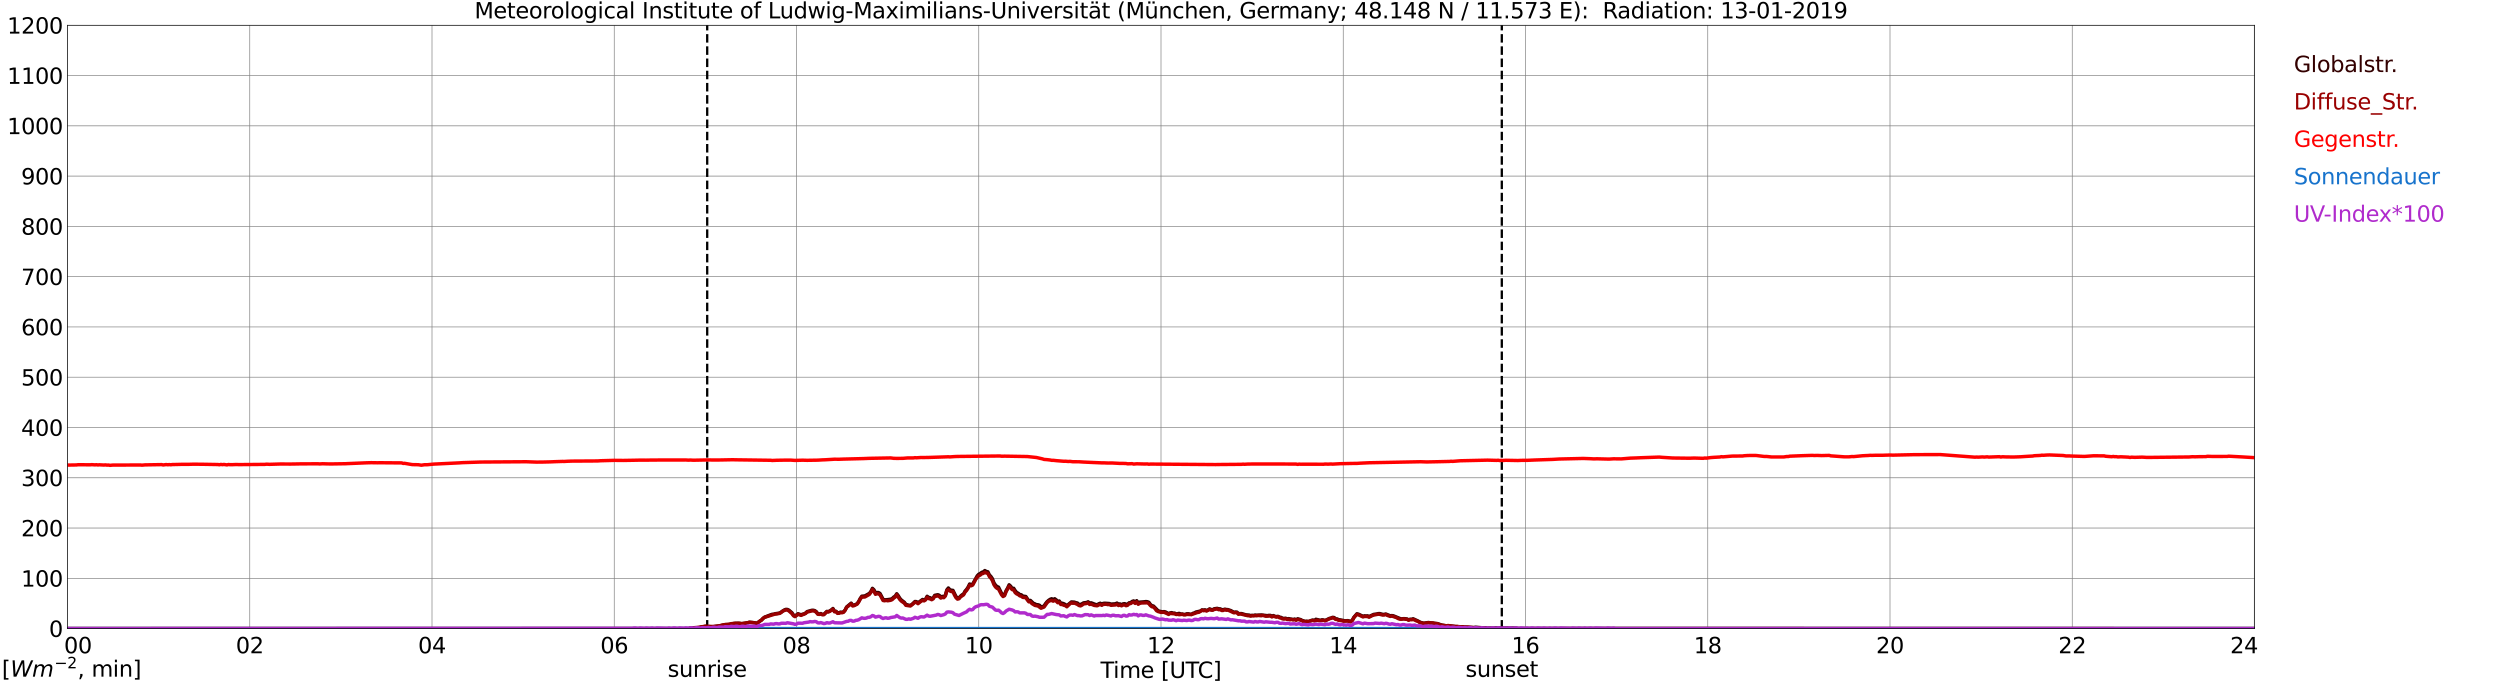 <?xml version="1.0" encoding="utf-8" standalone="no"?>
<!DOCTYPE svg PUBLIC "-//W3C//DTD SVG 1.1//EN"
  "http://www.w3.org/Graphics/SVG/1.1/DTD/svg11.dtd">
<svg xmlns:xlink="http://www.w3.org/1999/xlink" width="1085.4pt" height="296.64pt" viewBox="0 0 1085.4 296.64" xmlns="http://www.w3.org/2000/svg" version="1.1">
 <defs>
  <style type="text/css">*{stroke-linejoin: round; stroke-linecap: butt}</style>
 </defs>
 <g id="figure_1">
  <g id="patch_1">
   <path d="M 0 296.64 
L 1085.4 296.64 
L 1085.4 0 
L 0 0 
z
" style="fill: #ffffff"/>
  </g>
  <g id="axes_1">
   <g id="patch_2">
    <path d="M 29.306 272.909 
L 978.814 272.909 
L 978.814 10.976 
L 29.306 10.976 
z
" style="fill: #ffffff"/>
   </g>
   <g id="patch_3">
    <path d="M 978.814 272.909 
L 978.814 272.909 
L 978.814 10.976 
L 978.814 10.976 
z
" clip-path="url(#pcceee5e20d)" style="fill: #d3d3d3; opacity: 0.25; stroke: #d3d3d3; stroke-linejoin: miter"/>
   </g>
   <g id="matplotlib.axis_1">
    <g id="xtick_1">
     <g id="line2d_1">
      <path d="M 29.306 272.909 
L 29.306 10.976 
" clip-path="url(#pcceee5e20d)" style="fill: none; stroke: #808080; stroke-width: 0.3; stroke-linecap: square"/>
     </g>
     <g id="line2d_2"/>
     <g id="text_1">
      <!--    00 -->
      <g transform="translate(18.733 283.627) scale(0.095 -0.095)">
       <defs>
        <path id="DejaVuSans-20" transform="scale(0.016)"/>
        <path id="DejaVuSans-30" d="M 2034 4250 
Q 1547 4250 1301 3770 
Q 1056 3291 1056 2328 
Q 1056 1369 1301 889 
Q 1547 409 2034 409 
Q 2525 409 2770 889 
Q 3016 1369 3016 2328 
Q 3016 3291 2770 3770 
Q 2525 4250 2034 4250 
z
M 2034 4750 
Q 2819 4750 3233 4129 
Q 3647 3509 3647 2328 
Q 3647 1150 3233 529 
Q 2819 -91 2034 -91 
Q 1250 -91 836 529 
Q 422 1150 422 2328 
Q 422 3509 836 4129 
Q 1250 4750 2034 4750 
z
" transform="scale(0.016)"/>
       </defs>
       <use xlink:href="#DejaVuSans-20"/>
       <use xlink:href="#DejaVuSans-20" transform="translate(31.787 0)"/>
       <use xlink:href="#DejaVuSans-20" transform="translate(63.574 0)"/>
       <use xlink:href="#DejaVuSans-30" transform="translate(95.361 0)"/>
       <use xlink:href="#DejaVuSans-30" transform="translate(158.984 0)"/>
      </g>
     </g>
    </g>
    <g id="xtick_2">
     <g id="line2d_3">
      <path d="M 108.431 272.909 
L 108.431 10.976 
" clip-path="url(#pcceee5e20d)" style="fill: none; stroke: #808080; stroke-width: 0.3; stroke-linecap: square"/>
     </g>
     <g id="line2d_4"/>
     <g id="text_2">
      <!-- 02 -->
      <g transform="translate(102.387 283.627) scale(0.095 -0.095)">
       <defs>
        <path id="DejaVuSans-32" d="M 1228 531 
L 3431 531 
L 3431 0 
L 469 0 
L 469 531 
Q 828 903 1448 1529 
Q 2069 2156 2228 2338 
Q 2531 2678 2651 2914 
Q 2772 3150 2772 3378 
Q 2772 3750 2511 3984 
Q 2250 4219 1831 4219 
Q 1534 4219 1204 4116 
Q 875 4013 500 3803 
L 500 4441 
Q 881 4594 1212 4672 
Q 1544 4750 1819 4750 
Q 2544 4750 2975 4387 
Q 3406 4025 3406 3419 
Q 3406 3131 3298 2873 
Q 3191 2616 2906 2266 
Q 2828 2175 2409 1742 
Q 1991 1309 1228 531 
z
" transform="scale(0.016)"/>
       </defs>
       <use xlink:href="#DejaVuSans-30"/>
       <use xlink:href="#DejaVuSans-32" transform="translate(63.623 0)"/>
      </g>
     </g>
    </g>
    <g id="xtick_3">
     <g id="line2d_5">
      <path d="M 187.557 272.909 
L 187.557 10.976 
" clip-path="url(#pcceee5e20d)" style="fill: none; stroke: #808080; stroke-width: 0.3; stroke-linecap: square"/>
     </g>
     <g id="line2d_6"/>
     <g id="text_3">
      <!-- 04 -->
      <g transform="translate(181.513 283.627) scale(0.095 -0.095)">
       <defs>
        <path id="DejaVuSans-34" d="M 2419 4116 
L 825 1625 
L 2419 1625 
L 2419 4116 
z
M 2253 4666 
L 3047 4666 
L 3047 1625 
L 3713 1625 
L 3713 1100 
L 3047 1100 
L 3047 0 
L 2419 0 
L 2419 1100 
L 313 1100 
L 313 1709 
L 2253 4666 
z
" transform="scale(0.016)"/>
       </defs>
       <use xlink:href="#DejaVuSans-30"/>
       <use xlink:href="#DejaVuSans-34" transform="translate(63.623 0)"/>
      </g>
     </g>
    </g>
    <g id="xtick_4">
     <g id="line2d_7">
      <path d="M 266.683 272.909 
L 266.683 10.976 
" clip-path="url(#pcceee5e20d)" style="fill: none; stroke: #808080; stroke-width: 0.3; stroke-linecap: square"/>
     </g>
     <g id="line2d_8"/>
     <g id="text_4">
      <!-- 06 -->
      <g transform="translate(260.638 283.627) scale(0.095 -0.095)">
       <defs>
        <path id="DejaVuSans-36" d="M 2113 2584 
Q 1688 2584 1439 2293 
Q 1191 2003 1191 1497 
Q 1191 994 1439 701 
Q 1688 409 2113 409 
Q 2538 409 2786 701 
Q 3034 994 3034 1497 
Q 3034 2003 2786 2293 
Q 2538 2584 2113 2584 
z
M 3366 4563 
L 3366 3988 
Q 3128 4100 2886 4159 
Q 2644 4219 2406 4219 
Q 1781 4219 1451 3797 
Q 1122 3375 1075 2522 
Q 1259 2794 1537 2939 
Q 1816 3084 2150 3084 
Q 2853 3084 3261 2657 
Q 3669 2231 3669 1497 
Q 3669 778 3244 343 
Q 2819 -91 2113 -91 
Q 1303 -91 875 529 
Q 447 1150 447 2328 
Q 447 3434 972 4092 
Q 1497 4750 2381 4750 
Q 2619 4750 2861 4703 
Q 3103 4656 3366 4563 
z
" transform="scale(0.016)"/>
       </defs>
       <use xlink:href="#DejaVuSans-30"/>
       <use xlink:href="#DejaVuSans-36" transform="translate(63.623 0)"/>
      </g>
     </g>
    </g>
    <g id="xtick_5">
     <g id="line2d_9">
      <path d="M 345.808 272.909 
L 345.808 10.976 
" clip-path="url(#pcceee5e20d)" style="fill: none; stroke: #808080; stroke-width: 0.3; stroke-linecap: square"/>
     </g>
     <g id="line2d_10"/>
     <g id="text_5">
      <!-- 08 -->
      <g transform="translate(339.764 283.627) scale(0.095 -0.095)">
       <defs>
        <path id="DejaVuSans-38" d="M 2034 2216 
Q 1584 2216 1326 1975 
Q 1069 1734 1069 1313 
Q 1069 891 1326 650 
Q 1584 409 2034 409 
Q 2484 409 2743 651 
Q 3003 894 3003 1313 
Q 3003 1734 2745 1975 
Q 2488 2216 2034 2216 
z
M 1403 2484 
Q 997 2584 770 2862 
Q 544 3141 544 3541 
Q 544 4100 942 4425 
Q 1341 4750 2034 4750 
Q 2731 4750 3128 4425 
Q 3525 4100 3525 3541 
Q 3525 3141 3298 2862 
Q 3072 2584 2669 2484 
Q 3125 2378 3379 2068 
Q 3634 1759 3634 1313 
Q 3634 634 3220 271 
Q 2806 -91 2034 -91 
Q 1263 -91 848 271 
Q 434 634 434 1313 
Q 434 1759 690 2068 
Q 947 2378 1403 2484 
z
M 1172 3481 
Q 1172 3119 1398 2916 
Q 1625 2713 2034 2713 
Q 2441 2713 2670 2916 
Q 2900 3119 2900 3481 
Q 2900 3844 2670 4047 
Q 2441 4250 2034 4250 
Q 1625 4250 1398 4047 
Q 1172 3844 1172 3481 
z
" transform="scale(0.016)"/>
       </defs>
       <use xlink:href="#DejaVuSans-30"/>
       <use xlink:href="#DejaVuSans-38" transform="translate(63.623 0)"/>
      </g>
     </g>
    </g>
    <g id="xtick_6">
     <g id="line2d_11">
      <path d="M 424.934 272.909 
L 424.934 10.976 
" clip-path="url(#pcceee5e20d)" style="fill: none; stroke: #808080; stroke-width: 0.3; stroke-linecap: square"/>
     </g>
     <g id="line2d_12"/>
     <g id="text_6">
      <!-- 10 -->
      <g transform="translate(418.89 283.627) scale(0.095 -0.095)">
       <defs>
        <path id="DejaVuSans-31" d="M 794 531 
L 1825 531 
L 1825 4091 
L 703 3866 
L 703 4441 
L 1819 4666 
L 2450 4666 
L 2450 531 
L 3481 531 
L 3481 0 
L 794 0 
L 794 531 
z
" transform="scale(0.016)"/>
       </defs>
       <use xlink:href="#DejaVuSans-31"/>
       <use xlink:href="#DejaVuSans-30" transform="translate(63.623 0)"/>
      </g>
     </g>
    </g>
    <g id="xtick_7">
     <g id="line2d_13">
      <path d="M 504.06 272.909 
L 504.06 10.976 
" clip-path="url(#pcceee5e20d)" style="fill: none; stroke: #808080; stroke-width: 0.3; stroke-linecap: square"/>
     </g>
     <g id="line2d_14"/>
     <g id="text_7">
      <!-- 12 -->
      <g transform="translate(498.015 283.627) scale(0.095 -0.095)">
       <use xlink:href="#DejaVuSans-31"/>
       <use xlink:href="#DejaVuSans-32" transform="translate(63.623 0)"/>
      </g>
     </g>
    </g>
    <g id="xtick_8">
     <g id="line2d_15">
      <path d="M 583.185 272.909 
L 583.185 10.976 
" clip-path="url(#pcceee5e20d)" style="fill: none; stroke: #808080; stroke-width: 0.3; stroke-linecap: square"/>
     </g>
     <g id="line2d_16"/>
     <g id="text_8">
      <!-- 14 -->
      <g transform="translate(577.141 283.627) scale(0.095 -0.095)">
       <use xlink:href="#DejaVuSans-31"/>
       <use xlink:href="#DejaVuSans-34" transform="translate(63.623 0)"/>
      </g>
     </g>
    </g>
    <g id="xtick_9">
     <g id="line2d_17">
      <path d="M 662.311 272.909 
L 662.311 10.976 
" clip-path="url(#pcceee5e20d)" style="fill: none; stroke: #808080; stroke-width: 0.3; stroke-linecap: square"/>
     </g>
     <g id="line2d_18"/>
     <g id="text_9">
      <!-- 16 -->
      <g transform="translate(656.267 283.627) scale(0.095 -0.095)">
       <use xlink:href="#DejaVuSans-31"/>
       <use xlink:href="#DejaVuSans-36" transform="translate(63.623 0)"/>
      </g>
     </g>
    </g>
    <g id="xtick_10">
     <g id="line2d_19">
      <path d="M 741.437 272.909 
L 741.437 10.976 
" clip-path="url(#pcceee5e20d)" style="fill: none; stroke: #808080; stroke-width: 0.3; stroke-linecap: square"/>
     </g>
     <g id="line2d_20"/>
     <g id="text_10">
      <!-- 18 -->
      <g transform="translate(735.392 283.627) scale(0.095 -0.095)">
       <use xlink:href="#DejaVuSans-31"/>
       <use xlink:href="#DejaVuSans-38" transform="translate(63.623 0)"/>
      </g>
     </g>
    </g>
    <g id="xtick_11">
     <g id="line2d_21">
      <path d="M 820.562 272.909 
L 820.562 10.976 
" clip-path="url(#pcceee5e20d)" style="fill: none; stroke: #808080; stroke-width: 0.3; stroke-linecap: square"/>
     </g>
     <g id="line2d_22"/>
     <g id="text_11">
      <!-- 20 -->
      <g transform="translate(814.518 283.627) scale(0.095 -0.095)">
       <use xlink:href="#DejaVuSans-32"/>
       <use xlink:href="#DejaVuSans-30" transform="translate(63.623 0)"/>
      </g>
     </g>
    </g>
    <g id="xtick_12">
     <g id="line2d_23">
      <path d="M 899.688 272.909 
L 899.688 10.976 
" clip-path="url(#pcceee5e20d)" style="fill: none; stroke: #808080; stroke-width: 0.3; stroke-linecap: square"/>
     </g>
     <g id="line2d_24"/>
     <g id="text_12">
      <!-- 22 -->
      <g transform="translate(893.644 283.627) scale(0.095 -0.095)">
       <use xlink:href="#DejaVuSans-32"/>
       <use xlink:href="#DejaVuSans-32" transform="translate(63.623 0)"/>
      </g>
     </g>
    </g>
    <g id="xtick_13">
     <g id="line2d_25">
      <path d="M 978.814 272.909 
L 978.814 10.976 
" clip-path="url(#pcceee5e20d)" style="fill: none; stroke: #808080; stroke-width: 0.3; stroke-linecap: square"/>
     </g>
     <g id="line2d_26"/>
     <g id="text_13">
      <!-- 24    -->
      <g transform="translate(968.241 283.627) scale(0.095 -0.095)">
       <use xlink:href="#DejaVuSans-32"/>
       <use xlink:href="#DejaVuSans-34" transform="translate(63.623 0)"/>
       <use xlink:href="#DejaVuSans-20" transform="translate(127.246 0)"/>
       <use xlink:href="#DejaVuSans-20" transform="translate(159.033 0)"/>
       <use xlink:href="#DejaVuSans-20" transform="translate(190.82 0)"/>
      </g>
     </g>
    </g>
    <g id="text_14">
     <!-- Time [UTC] -->
     <g transform="translate(477.806 294.322) scale(0.095 -0.095)">
      <defs>
       <path id="DejaVuSans-54" d="M -19 4666 
L 3928 4666 
L 3928 4134 
L 2272 4134 
L 2272 0 
L 1638 0 
L 1638 4134 
L -19 4134 
L -19 4666 
z
" transform="scale(0.016)"/>
       <path id="DejaVuSans-69" d="M 603 3500 
L 1178 3500 
L 1178 0 
L 603 0 
L 603 3500 
z
M 603 4863 
L 1178 4863 
L 1178 4134 
L 603 4134 
L 603 4863 
z
" transform="scale(0.016)"/>
       <path id="DejaVuSans-6d" d="M 3328 2828 
Q 3544 3216 3844 3400 
Q 4144 3584 4550 3584 
Q 5097 3584 5394 3201 
Q 5691 2819 5691 2113 
L 5691 0 
L 5113 0 
L 5113 2094 
Q 5113 2597 4934 2840 
Q 4756 3084 4391 3084 
Q 3944 3084 3684 2787 
Q 3425 2491 3425 1978 
L 3425 0 
L 2847 0 
L 2847 2094 
Q 2847 2600 2669 2842 
Q 2491 3084 2119 3084 
Q 1678 3084 1418 2786 
Q 1159 2488 1159 1978 
L 1159 0 
L 581 0 
L 581 3500 
L 1159 3500 
L 1159 2956 
Q 1356 3278 1631 3431 
Q 1906 3584 2284 3584 
Q 2666 3584 2933 3390 
Q 3200 3197 3328 2828 
z
" transform="scale(0.016)"/>
       <path id="DejaVuSans-65" d="M 3597 1894 
L 3597 1613 
L 953 1613 
Q 991 1019 1311 708 
Q 1631 397 2203 397 
Q 2534 397 2845 478 
Q 3156 559 3463 722 
L 3463 178 
Q 3153 47 2828 -22 
Q 2503 -91 2169 -91 
Q 1331 -91 842 396 
Q 353 884 353 1716 
Q 353 2575 817 3079 
Q 1281 3584 2069 3584 
Q 2775 3584 3186 3129 
Q 3597 2675 3597 1894 
z
M 3022 2063 
Q 3016 2534 2758 2815 
Q 2500 3097 2075 3097 
Q 1594 3097 1305 2825 
Q 1016 2553 972 2059 
L 3022 2063 
z
" transform="scale(0.016)"/>
       <path id="DejaVuSans-5b" d="M 550 4863 
L 1875 4863 
L 1875 4416 
L 1125 4416 
L 1125 -397 
L 1875 -397 
L 1875 -844 
L 550 -844 
L 550 4863 
z
" transform="scale(0.016)"/>
       <path id="DejaVuSans-55" d="M 556 4666 
L 1191 4666 
L 1191 1831 
Q 1191 1081 1462 751 
Q 1734 422 2344 422 
Q 2950 422 3222 751 
Q 3494 1081 3494 1831 
L 3494 4666 
L 4128 4666 
L 4128 1753 
Q 4128 841 3676 375 
Q 3225 -91 2344 -91 
Q 1459 -91 1007 375 
Q 556 841 556 1753 
L 556 4666 
z
" transform="scale(0.016)"/>
       <path id="DejaVuSans-43" d="M 4122 4306 
L 4122 3641 
Q 3803 3938 3442 4084 
Q 3081 4231 2675 4231 
Q 1875 4231 1450 3742 
Q 1025 3253 1025 2328 
Q 1025 1406 1450 917 
Q 1875 428 2675 428 
Q 3081 428 3442 575 
Q 3803 722 4122 1019 
L 4122 359 
Q 3791 134 3420 21 
Q 3050 -91 2638 -91 
Q 1578 -91 968 557 
Q 359 1206 359 2328 
Q 359 3453 968 4101 
Q 1578 4750 2638 4750 
Q 3056 4750 3426 4639 
Q 3797 4528 4122 4306 
z
" transform="scale(0.016)"/>
       <path id="DejaVuSans-5d" d="M 1947 4863 
L 1947 -844 
L 622 -844 
L 622 -397 
L 1369 -397 
L 1369 4416 
L 622 4416 
L 622 4863 
L 1947 4863 
z
" transform="scale(0.016)"/>
      </defs>
      <use xlink:href="#DejaVuSans-54"/>
      <use xlink:href="#DejaVuSans-69" transform="translate(57.959 0)"/>
      <use xlink:href="#DejaVuSans-6d" transform="translate(85.742 0)"/>
      <use xlink:href="#DejaVuSans-65" transform="translate(183.154 0)"/>
      <use xlink:href="#DejaVuSans-20" transform="translate(244.678 0)"/>
      <use xlink:href="#DejaVuSans-5b" transform="translate(276.465 0)"/>
      <use xlink:href="#DejaVuSans-55" transform="translate(315.479 0)"/>
      <use xlink:href="#DejaVuSans-54" transform="translate(388.672 0)"/>
      <use xlink:href="#DejaVuSans-43" transform="translate(443.881 0)"/>
      <use xlink:href="#DejaVuSans-5d" transform="translate(513.705 0)"/>
     </g>
    </g>
   </g>
   <g id="matplotlib.axis_2">
    <g id="ytick_1">
     <g id="line2d_27">
      <path d="M 29.306 272.909 
L 978.814 272.909 
" clip-path="url(#pcceee5e20d)" style="fill: none; stroke: #808080; stroke-width: 0.3; stroke-linecap: square"/>
     </g>
     <g id="line2d_28"/>
     <g id="text_15">
      <!-- 0 -->
      <g transform="translate(21.261 276.518) scale(0.095 -0.095)">
       <use xlink:href="#DejaVuSans-30"/>
      </g>
     </g>
    </g>
    <g id="ytick_2">
     <g id="line2d_29">
      <path d="M 29.306 251.081 
L 978.814 251.081 
" clip-path="url(#pcceee5e20d)" style="fill: none; stroke: #808080; stroke-width: 0.3; stroke-linecap: square"/>
     </g>
     <g id="line2d_30"/>
     <g id="text_16">
      <!-- 100 -->
      <g transform="translate(9.173 254.69) scale(0.095 -0.095)">
       <use xlink:href="#DejaVuSans-31"/>
       <use xlink:href="#DejaVuSans-30" transform="translate(63.623 0)"/>
       <use xlink:href="#DejaVuSans-30" transform="translate(127.246 0)"/>
      </g>
     </g>
    </g>
    <g id="ytick_3">
     <g id="line2d_31">
      <path d="M 29.306 229.253 
L 978.814 229.253 
" clip-path="url(#pcceee5e20d)" style="fill: none; stroke: #808080; stroke-width: 0.3; stroke-linecap: square"/>
     </g>
     <g id="line2d_32"/>
     <g id="text_17">
      <!-- 200 -->
      <g transform="translate(9.173 232.863) scale(0.095 -0.095)">
       <use xlink:href="#DejaVuSans-32"/>
       <use xlink:href="#DejaVuSans-30" transform="translate(63.623 0)"/>
       <use xlink:href="#DejaVuSans-30" transform="translate(127.246 0)"/>
      </g>
     </g>
    </g>
    <g id="ytick_4">
     <g id="line2d_33">
      <path d="M 29.306 207.426 
L 978.814 207.426 
" clip-path="url(#pcceee5e20d)" style="fill: none; stroke: #808080; stroke-width: 0.3; stroke-linecap: square"/>
     </g>
     <g id="line2d_34"/>
     <g id="text_18">
      <!-- 300 -->
      <g transform="translate(9.173 211.035) scale(0.095 -0.095)">
       <defs>
        <path id="DejaVuSans-33" d="M 2597 2516 
Q 3050 2419 3304 2112 
Q 3559 1806 3559 1356 
Q 3559 666 3084 287 
Q 2609 -91 1734 -91 
Q 1441 -91 1130 -33 
Q 819 25 488 141 
L 488 750 
Q 750 597 1062 519 
Q 1375 441 1716 441 
Q 2309 441 2620 675 
Q 2931 909 2931 1356 
Q 2931 1769 2642 2001 
Q 2353 2234 1838 2234 
L 1294 2234 
L 1294 2753 
L 1863 2753 
Q 2328 2753 2575 2939 
Q 2822 3125 2822 3475 
Q 2822 3834 2567 4026 
Q 2313 4219 1838 4219 
Q 1578 4219 1281 4162 
Q 984 4106 628 3988 
L 628 4550 
Q 988 4650 1302 4700 
Q 1616 4750 1894 4750 
Q 2613 4750 3031 4423 
Q 3450 4097 3450 3541 
Q 3450 3153 3228 2886 
Q 3006 2619 2597 2516 
z
" transform="scale(0.016)"/>
       </defs>
       <use xlink:href="#DejaVuSans-33"/>
       <use xlink:href="#DejaVuSans-30" transform="translate(63.623 0)"/>
       <use xlink:href="#DejaVuSans-30" transform="translate(127.246 0)"/>
      </g>
     </g>
    </g>
    <g id="ytick_5">
     <g id="line2d_35">
      <path d="M 29.306 185.598 
L 978.814 185.598 
" clip-path="url(#pcceee5e20d)" style="fill: none; stroke: #808080; stroke-width: 0.3; stroke-linecap: square"/>
     </g>
     <g id="line2d_36"/>
     <g id="text_19">
      <!-- 400 -->
      <g transform="translate(9.173 189.207) scale(0.095 -0.095)">
       <use xlink:href="#DejaVuSans-34"/>
       <use xlink:href="#DejaVuSans-30" transform="translate(63.623 0)"/>
       <use xlink:href="#DejaVuSans-30" transform="translate(127.246 0)"/>
      </g>
     </g>
    </g>
    <g id="ytick_6">
     <g id="line2d_37">
      <path d="M 29.306 163.77 
L 978.814 163.77 
" clip-path="url(#pcceee5e20d)" style="fill: none; stroke: #808080; stroke-width: 0.3; stroke-linecap: square"/>
     </g>
     <g id="line2d_38"/>
     <g id="text_20">
      <!-- 500 -->
      <g transform="translate(9.173 167.379) scale(0.095 -0.095)">
       <defs>
        <path id="DejaVuSans-35" d="M 691 4666 
L 3169 4666 
L 3169 4134 
L 1269 4134 
L 1269 2991 
Q 1406 3038 1543 3061 
Q 1681 3084 1819 3084 
Q 2600 3084 3056 2656 
Q 3513 2228 3513 1497 
Q 3513 744 3044 326 
Q 2575 -91 1722 -91 
Q 1428 -91 1123 -41 
Q 819 9 494 109 
L 494 744 
Q 775 591 1075 516 
Q 1375 441 1709 441 
Q 2250 441 2565 725 
Q 2881 1009 2881 1497 
Q 2881 1984 2565 2268 
Q 2250 2553 1709 2553 
Q 1456 2553 1204 2497 
Q 953 2441 691 2322 
L 691 4666 
z
" transform="scale(0.016)"/>
       </defs>
       <use xlink:href="#DejaVuSans-35"/>
       <use xlink:href="#DejaVuSans-30" transform="translate(63.623 0)"/>
       <use xlink:href="#DejaVuSans-30" transform="translate(127.246 0)"/>
      </g>
     </g>
    </g>
    <g id="ytick_7">
     <g id="line2d_39">
      <path d="M 29.306 141.942 
L 978.814 141.942 
" clip-path="url(#pcceee5e20d)" style="fill: none; stroke: #808080; stroke-width: 0.3; stroke-linecap: square"/>
     </g>
     <g id="line2d_40"/>
     <g id="text_21">
      <!-- 600 -->
      <g transform="translate(9.173 145.551) scale(0.095 -0.095)">
       <use xlink:href="#DejaVuSans-36"/>
       <use xlink:href="#DejaVuSans-30" transform="translate(63.623 0)"/>
       <use xlink:href="#DejaVuSans-30" transform="translate(127.246 0)"/>
      </g>
     </g>
    </g>
    <g id="ytick_8">
     <g id="line2d_41">
      <path d="M 29.306 120.114 
L 978.814 120.114 
" clip-path="url(#pcceee5e20d)" style="fill: none; stroke: #808080; stroke-width: 0.3; stroke-linecap: square"/>
     </g>
     <g id="line2d_42"/>
     <g id="text_22">
      <!-- 700 -->
      <g transform="translate(9.173 123.724) scale(0.095 -0.095)">
       <defs>
        <path id="DejaVuSans-37" d="M 525 4666 
L 3525 4666 
L 3525 4397 
L 1831 0 
L 1172 0 
L 2766 4134 
L 525 4134 
L 525 4666 
z
" transform="scale(0.016)"/>
       </defs>
       <use xlink:href="#DejaVuSans-37"/>
       <use xlink:href="#DejaVuSans-30" transform="translate(63.623 0)"/>
       <use xlink:href="#DejaVuSans-30" transform="translate(127.246 0)"/>
      </g>
     </g>
    </g>
    <g id="ytick_9">
     <g id="line2d_43">
      <path d="M 29.306 98.287 
L 978.814 98.287 
" clip-path="url(#pcceee5e20d)" style="fill: none; stroke: #808080; stroke-width: 0.3; stroke-linecap: square"/>
     </g>
     <g id="line2d_44"/>
     <g id="text_23">
      <!-- 800 -->
      <g transform="translate(9.173 101.896) scale(0.095 -0.095)">
       <use xlink:href="#DejaVuSans-38"/>
       <use xlink:href="#DejaVuSans-30" transform="translate(63.623 0)"/>
       <use xlink:href="#DejaVuSans-30" transform="translate(127.246 0)"/>
      </g>
     </g>
    </g>
    <g id="ytick_10">
     <g id="line2d_45">
      <path d="M 29.306 76.459 
L 978.814 76.459 
" clip-path="url(#pcceee5e20d)" style="fill: none; stroke: #808080; stroke-width: 0.3; stroke-linecap: square"/>
     </g>
     <g id="line2d_46"/>
     <g id="text_24">
      <!-- 900 -->
      <g transform="translate(9.173 80.068) scale(0.095 -0.095)">
       <defs>
        <path id="DejaVuSans-39" d="M 703 97 
L 703 672 
Q 941 559 1184 500 
Q 1428 441 1663 441 
Q 2288 441 2617 861 
Q 2947 1281 2994 2138 
Q 2813 1869 2534 1725 
Q 2256 1581 1919 1581 
Q 1219 1581 811 2004 
Q 403 2428 403 3163 
Q 403 3881 828 4315 
Q 1253 4750 1959 4750 
Q 2769 4750 3195 4129 
Q 3622 3509 3622 2328 
Q 3622 1225 3098 567 
Q 2575 -91 1691 -91 
Q 1453 -91 1209 -44 
Q 966 3 703 97 
z
M 1959 2075 
Q 2384 2075 2632 2365 
Q 2881 2656 2881 3163 
Q 2881 3666 2632 3958 
Q 2384 4250 1959 4250 
Q 1534 4250 1286 3958 
Q 1038 3666 1038 3163 
Q 1038 2656 1286 2365 
Q 1534 2075 1959 2075 
z
" transform="scale(0.016)"/>
       </defs>
       <use xlink:href="#DejaVuSans-39"/>
       <use xlink:href="#DejaVuSans-30" transform="translate(63.623 0)"/>
       <use xlink:href="#DejaVuSans-30" transform="translate(127.246 0)"/>
      </g>
     </g>
    </g>
    <g id="ytick_11">
     <g id="line2d_47">
      <path d="M 29.306 54.631 
L 978.814 54.631 
" clip-path="url(#pcceee5e20d)" style="fill: none; stroke: #808080; stroke-width: 0.3; stroke-linecap: square"/>
     </g>
     <g id="line2d_48"/>
     <g id="text_25">
      <!-- 1000 -->
      <g transform="translate(3.128 58.24) scale(0.095 -0.095)">
       <use xlink:href="#DejaVuSans-31"/>
       <use xlink:href="#DejaVuSans-30" transform="translate(63.623 0)"/>
       <use xlink:href="#DejaVuSans-30" transform="translate(127.246 0)"/>
       <use xlink:href="#DejaVuSans-30" transform="translate(190.869 0)"/>
      </g>
     </g>
    </g>
    <g id="ytick_12">
     <g id="line2d_49">
      <path d="M 29.306 32.803 
L 978.814 32.803 
" clip-path="url(#pcceee5e20d)" style="fill: none; stroke: #808080; stroke-width: 0.3; stroke-linecap: square"/>
     </g>
     <g id="line2d_50"/>
     <g id="text_26">
      <!-- 1100 -->
      <g transform="translate(3.128 36.413) scale(0.095 -0.095)">
       <use xlink:href="#DejaVuSans-31"/>
       <use xlink:href="#DejaVuSans-31" transform="translate(63.623 0)"/>
       <use xlink:href="#DejaVuSans-30" transform="translate(127.246 0)"/>
       <use xlink:href="#DejaVuSans-30" transform="translate(190.869 0)"/>
      </g>
     </g>
    </g>
    <g id="ytick_13">
     <g id="line2d_51">
      <path d="M 29.306 10.976 
L 978.814 10.976 
" clip-path="url(#pcceee5e20d)" style="fill: none; stroke: #808080; stroke-width: 0.3; stroke-linecap: square"/>
     </g>
     <g id="line2d_52"/>
     <g id="text_27">
      <!-- 1200 -->
      <g transform="translate(3.128 14.585) scale(0.095 -0.095)">
       <use xlink:href="#DejaVuSans-31"/>
       <use xlink:href="#DejaVuSans-32" transform="translate(63.623 0)"/>
       <use xlink:href="#DejaVuSans-30" transform="translate(127.246 0)"/>
       <use xlink:href="#DejaVuSans-30" transform="translate(190.869 0)"/>
      </g>
     </g>
    </g>
   </g>
   <g id="line2d_53">
    <path d="M 307.037 272.909 
L 307.037 10.976 
" clip-path="url(#pcceee5e20d)" style="fill: none; stroke-dasharray: 3.7,1.6; stroke-dashoffset: 0; stroke: #000000"/>
   </g>
   <g id="line2d_54">
    <path d="M 652.025 272.909 
L 652.025 10.976 
" clip-path="url(#pcceee5e20d)" style="fill: none; stroke-dasharray: 3.7,1.6; stroke-dashoffset: 0; stroke: #000000"/>
   </g>
   <g id="line2d_55">
    <path d="M 29.306 272.909 
L 298.992 272.909 
L 299.652 272.721 
L 303.608 272.47 
L 304.927 272.158 
L 306.246 271.937 
L 307.564 272.031 
L 309.543 272.125 
L 310.861 271.937 
L 312.839 271.656 
L 314.818 271.184 
L 316.136 271.184 
L 318.774 270.652 
L 320.752 270.589 
L 322.071 270.746 
L 323.39 270.589 
L 324.708 270.337 
L 325.368 270.15 
L 326.686 270.244 
L 328.665 270.558 
L 330.643 269.178 
L 331.302 268.456 
L 331.961 267.954 
L 334.599 266.919 
L 335.258 266.701 
L 335.918 266.668 
L 336.577 266.45 
L 337.896 266.26 
L 338.555 266.136 
L 340.533 264.817 
L 341.193 264.566 
L 341.852 264.599 
L 342.512 264.913 
L 343.83 266.042 
L 344.49 267.013 
L 345.149 267.485 
L 346.468 266.45 
L 347.787 266.919 
L 348.446 266.668 
L 349.105 266.544 
L 349.765 266.136 
L 350.424 265.54 
L 352.402 264.974 
L 353.062 264.944 
L 353.721 265.101 
L 354.38 265.54 
L 355.04 266.417 
L 355.699 266.605 
L 356.359 266.387 
L 357.018 266.732 
L 357.677 266.732 
L 358.996 265.446 
L 359.655 265.57 
L 360.974 264.787 
L 361.634 264.191 
L 362.293 265.352 
L 362.952 265.383 
L 363.612 266.042 
L 364.271 266.042 
L 364.93 265.758 
L 365.59 265.821 
L 366.249 265.634 
L 366.909 264.881 
L 367.568 263.532 
L 369.546 261.871 
L 370.206 262.748 
L 370.865 262.685 
L 371.524 262.434 
L 372.184 262.058 
L 372.843 261.087 
L 373.502 259.801 
L 374.162 258.86 
L 375.481 258.734 
L 377.459 257.636 
L 378.118 256.789 
L 378.777 255.44 
L 379.437 256.069 
L 380.096 257.385 
L 380.756 257.26 
L 381.415 257.26 
L 382.074 257.669 
L 383.393 260.177 
L 384.053 260.428 
L 385.371 260.334 
L 386.69 260.146 
L 387.349 259.895 
L 388.009 259.236 
L 388.668 258.828 
L 389.328 257.793 
L 389.987 258.64 
L 390.646 259.738 
L 391.306 260.491 
L 392.624 261.493 
L 393.284 262.403 
L 394.603 262.781 
L 395.262 262.811 
L 395.921 262.434 
L 397.24 261.148 
L 397.899 261.211 
L 398.559 261.713 
L 400.537 260.271 
L 401.196 260.491 
L 401.856 260.113 
L 402.515 258.891 
L 403.175 259.36 
L 403.834 259.517 
L 404.493 259.895 
L 405.153 259.611 
L 405.812 258.483 
L 407.131 258.201 
L 407.79 258.452 
L 408.45 259.236 
L 409.109 258.922 
L 409.768 259.015 
L 410.428 258.452 
L 411.087 256.099 
L 411.746 255.285 
L 412.406 256.036 
L 413.065 256.256 
L 413.725 256.32 
L 415.043 258.985 
L 415.703 259.611 
L 416.362 259.581 
L 417.022 258.828 
L 417.681 258.265 
L 418.34 257.887 
L 419 256.632 
L 419.659 255.912 
L 420.318 254.907 
L 420.978 253.558 
L 421.637 253.81 
L 422.297 253.591 
L 424.275 250.016 
L 424.934 249.326 
L 425.593 248.981 
L 426.253 248.479 
L 426.912 248.291 
L 427.572 247.726 
L 428.231 248.102 
L 428.89 248.259 
L 429.55 249.608 
L 430.209 250.297 
L 430.869 251.271 
L 431.528 253.059 
L 432.187 254.03 
L 432.847 254.656 
L 433.506 254.907 
L 434.825 257.605 
L 435.484 258.42 
L 436.144 258.138 
L 436.803 256.477 
L 437.462 255.346 
L 438.122 253.903 
L 438.781 254.499 
L 439.44 255.503 
L 440.1 255.409 
L 440.759 256.477 
L 441.419 257.26 
L 442.078 257.573 
L 442.737 258.138 
L 443.397 258.232 
L 444.056 258.797 
L 445.375 258.985 
L 446.694 260.93 
L 447.353 260.679 
L 448.672 261.934 
L 449.331 262.185 
L 449.991 262.56 
L 450.65 262.56 
L 451.309 262.781 
L 451.969 263.47 
L 452.628 263.377 
L 453.287 263.093 
L 453.947 262.058 
L 454.606 261.244 
L 455.266 260.648 
L 455.925 260.207 
L 456.584 259.956 
L 457.244 260.301 
L 457.903 259.956 
L 458.563 260.428 
L 459.222 261.148 
L 459.881 260.93 
L 460.541 261.871 
L 461.2 261.901 
L 461.859 262.122 
L 462.519 262.466 
L 463.178 262.968 
L 465.156 261.338 
L 466.475 261.432 
L 467.134 261.683 
L 467.794 261.807 
L 468.453 262.434 
L 469.113 262.434 
L 469.772 262.152 
L 470.431 261.744 
L 471.75 261.589 
L 472.409 261.275 
L 473.069 261.838 
L 473.728 261.713 
L 475.706 262.466 
L 476.366 262.56 
L 477.025 262.152 
L 477.685 261.901 
L 478.344 262.279 
L 479.003 261.964 
L 479.663 261.901 
L 481.641 262.028 
L 482.3 262.279 
L 484.278 262.152 
L 484.938 261.838 
L 485.597 262.279 
L 486.256 262.185 
L 486.916 262.56 
L 487.575 262.185 
L 488.235 262.089 
L 488.894 262.309 
L 489.553 262.373 
L 490.213 261.713 
L 490.872 261.683 
L 491.532 261.117 
L 492.191 260.897 
L 492.85 261.526 
L 493.51 260.803 
L 494.169 261.713 
L 494.828 261.432 
L 496.807 261.275 
L 497.466 261.181 
L 498.125 261.244 
L 498.785 261.493 
L 499.444 262.403 
L 500.103 262.999 
L 500.763 263.093 
L 502.741 265.132 
L 503.4 265.383 
L 504.719 265.634 
L 505.379 265.54 
L 506.038 265.697 
L 507.357 266.417 
L 508.016 266.105 
L 508.675 265.978 
L 509.335 266.199 
L 509.994 266.199 
L 510.654 266.574 
L 511.972 266.293 
L 512.632 266.605 
L 513.291 266.574 
L 513.95 266.732 
L 514.61 266.732 
L 515.269 266.481 
L 515.929 266.481 
L 517.247 266.762 
L 517.907 266.293 
L 518.566 266.105 
L 519.226 265.727 
L 521.204 265.289 
L 521.863 264.787 
L 522.522 264.85 
L 523.182 264.756 
L 523.841 265.038 
L 524.501 264.817 
L 525.16 264.348 
L 525.819 264.63 
L 526.479 264.723 
L 527.138 264.317 
L 528.457 264.127 
L 529.116 264.317 
L 529.776 264.348 
L 530.435 264.662 
L 531.094 264.723 
L 531.754 264.472 
L 532.413 264.63 
L 533.073 264.662 
L 534.391 265.101 
L 535.71 265.821 
L 536.369 265.727 
L 537.029 265.758 
L 537.688 266.417 
L 539.007 266.387 
L 540.985 266.95 
L 542.304 267.046 
L 542.963 267.264 
L 543.623 267.14 
L 544.282 267.201 
L 544.941 267.013 
L 545.601 267.107 
L 547.579 266.983 
L 548.898 267.14 
L 550.216 267.295 
L 550.876 267.17 
L 551.535 267.17 
L 552.195 267.515 
L 552.854 267.264 
L 553.513 267.578 
L 554.173 267.703 
L 554.832 267.578 
L 555.491 267.923 
L 556.151 268.048 
L 556.81 268.393 
L 557.47 268.519 
L 558.129 268.393 
L 558.788 268.707 
L 559.448 268.583 
L 561.426 268.958 
L 562.085 268.77 
L 562.745 269.115 
L 563.404 268.644 
L 564.723 269.021 
L 565.382 269.397 
L 566.701 269.774 
L 567.36 269.711 
L 568.02 269.899 
L 569.338 269.366 
L 569.998 269.178 
L 570.657 269.397 
L 571.317 268.864 
L 573.295 269.333 
L 573.954 269.082 
L 574.613 269.178 
L 575.273 269.429 
L 577.251 268.456 
L 577.91 268.332 
L 578.57 268.017 
L 579.229 268.111 
L 579.889 268.707 
L 580.548 268.707 
L 581.207 269.082 
L 581.867 269.115 
L 583.845 269.523 
L 585.164 269.46 
L 586.482 269.774 
L 587.142 269.24 
L 587.801 268.017 
L 589.12 266.481 
L 589.779 266.638 
L 591.757 267.578 
L 592.417 267.358 
L 593.076 267.452 
L 593.736 267.358 
L 594.395 267.672 
L 596.373 266.762 
L 597.692 266.574 
L 598.351 266.417 
L 599.011 266.387 
L 600.329 266.732 
L 600.989 266.732 
L 601.648 266.574 
L 603.626 267.358 
L 604.286 267.264 
L 604.945 267.358 
L 608.242 268.707 
L 609.561 268.583 
L 610.879 268.738 
L 611.539 269.115 
L 612.198 268.864 
L 612.858 268.864 
L 613.517 268.644 
L 615.495 269.554 
L 616.814 270.244 
L 618.133 270.589 
L 620.111 270.274 
L 624.067 270.746 
L 626.045 271.405 
L 628.023 271.717 
L 628.683 271.656 
L 631.98 272.031 
L 639.892 272.47 
L 640.552 272.313 
L 644.508 272.627 
L 645.167 272.597 
L 646.486 272.721 
L 650.442 272.627 
L 658.355 272.721 
L 659.014 272.909 
L 978.154 272.909 
L 978.154 272.909 
" clip-path="url(#pcceee5e20d)" style="fill: none; stroke: #330000; stroke-width: 1.5; stroke-linecap: square"/>
   </g>
   <g id="line2d_56">
    <path d="M 29.306 272.909 
L 298.992 272.909 
L 299.652 272.669 
L 301.63 272.501 
L 303.608 272.335 
L 304.267 272.167 
L 305.586 271.999 
L 306.246 271.872 
L 307.564 271.955 
L 309.543 271.999 
L 312.18 271.745 
L 314.158 271.243 
L 316.796 270.99 
L 317.455 270.781 
L 319.433 270.613 
L 320.752 270.613 
L 322.071 270.781 
L 324.708 270.361 
L 325.368 270.193 
L 327.346 270.403 
L 328.665 270.654 
L 329.983 269.563 
L 330.643 269.185 
L 331.302 268.471 
L 331.961 268.011 
L 336.577 266.583 
L 337.236 266.542 
L 338.555 266.288 
L 339.215 265.869 
L 339.874 265.282 
L 341.193 264.819 
L 341.852 264.861 
L 342.512 265.241 
L 343.83 266.415 
L 344.49 267.338 
L 345.149 267.716 
L 346.468 266.71 
L 347.787 267.17 
L 349.765 266.332 
L 350.424 265.743 
L 352.402 265.241 
L 353.062 265.197 
L 353.721 265.365 
L 354.38 265.828 
L 355.04 266.666 
L 355.699 266.751 
L 356.359 266.583 
L 357.018 266.919 
L 357.677 266.878 
L 358.996 265.618 
L 359.655 265.66 
L 360.315 265.407 
L 361.634 264.483 
L 362.293 265.618 
L 362.952 265.575 
L 363.612 266.288 
L 364.271 266.247 
L 364.93 265.996 
L 365.59 266.037 
L 366.249 265.828 
L 366.909 264.946 
L 367.568 263.687 
L 369.546 262.176 
L 370.206 263.099 
L 370.865 262.931 
L 372.184 262.259 
L 372.843 261.294 
L 373.502 260.076 
L 374.162 259.238 
L 375.481 259.194 
L 377.459 258.062 
L 378.118 257.138 
L 378.777 255.92 
L 379.437 256.761 
L 380.096 258.02 
L 380.756 257.767 
L 381.415 257.852 
L 382.074 258.271 
L 383.393 260.707 
L 384.053 260.832 
L 384.712 260.663 
L 385.371 260.832 
L 386.69 260.622 
L 387.349 260.329 
L 388.009 259.699 
L 388.668 259.238 
L 389.328 258.23 
L 390.646 260.244 
L 391.306 260.958 
L 392.624 261.881 
L 393.284 262.805 
L 395.262 263.099 
L 396.581 262.049 
L 397.24 261.462 
L 397.899 261.587 
L 398.559 262.091 
L 399.878 261.041 
L 400.537 260.707 
L 401.196 260.875 
L 401.856 260.454 
L 402.515 259.321 
L 403.175 259.867 
L 403.834 260.035 
L 404.493 260.371 
L 405.153 259.993 
L 405.812 258.902 
L 406.471 258.858 
L 407.131 258.692 
L 407.79 259.026 
L 408.45 259.657 
L 409.109 259.362 
L 409.768 259.489 
L 410.428 258.775 
L 411.087 256.466 
L 411.746 256.005 
L 412.406 256.593 
L 413.065 256.844 
L 413.725 256.844 
L 414.384 258.313 
L 415.043 259.489 
L 415.703 260.118 
L 416.362 259.95 
L 417.022 259.153 
L 418.34 258.271 
L 419 257.055 
L 419.659 256.342 
L 420.318 255.333 
L 420.978 254.074 
L 421.637 254.327 
L 422.297 254.032 
L 423.615 251.555 
L 424.275 250.631 
L 424.934 250.003 
L 425.593 249.667 
L 426.253 249.121 
L 426.912 248.953 
L 427.572 248.449 
L 428.231 248.785 
L 428.89 248.953 
L 429.55 250.339 
L 430.209 251.009 
L 430.869 252.1 
L 431.528 253.823 
L 432.187 254.829 
L 432.847 255.418 
L 433.506 255.711 
L 434.825 258.23 
L 435.484 258.985 
L 436.144 258.607 
L 436.803 256.887 
L 438.122 254.493 
L 439.44 256.005 
L 440.1 256.13 
L 440.759 257.306 
L 441.419 257.852 
L 442.078 258.147 
L 442.737 258.692 
L 443.397 258.858 
L 444.056 259.362 
L 445.375 259.489 
L 446.034 260.495 
L 446.694 261.294 
L 447.353 261.253 
L 448.012 262.049 
L 449.331 262.846 
L 450.65 263.099 
L 451.969 264.064 
L 453.287 263.56 
L 454.606 261.672 
L 455.266 261.085 
L 455.925 260.79 
L 456.584 260.707 
L 457.244 261 
L 457.903 260.707 
L 458.563 261 
L 459.222 261.672 
L 459.881 261.462 
L 460.541 262.427 
L 461.2 262.469 
L 461.859 262.763 
L 462.519 262.931 
L 463.178 263.436 
L 464.497 262.176 
L 465.156 261.755 
L 465.816 261.923 
L 466.475 261.84 
L 467.794 262.427 
L 468.453 262.89 
L 469.113 263.058 
L 469.772 262.722 
L 470.431 262.218 
L 471.75 262.008 
L 472.409 261.713 
L 473.069 262.427 
L 473.728 262.301 
L 475.047 262.846 
L 476.366 263.014 
L 477.025 262.637 
L 477.685 262.427 
L 478.344 262.805 
L 479.003 262.386 
L 480.322 262.344 
L 480.981 262.512 
L 481.641 262.427 
L 482.3 262.805 
L 484.278 262.637 
L 484.938 262.386 
L 485.597 262.89 
L 486.256 262.678 
L 486.916 263.014 
L 487.575 262.678 
L 488.235 262.637 
L 488.894 262.973 
L 489.553 262.805 
L 490.213 262.091 
L 490.872 262.049 
L 491.532 261.587 
L 492.191 261.462 
L 492.85 261.967 
L 493.51 261.294 
L 494.169 262.344 
L 494.828 261.967 
L 495.488 261.798 
L 498.125 261.713 
L 498.785 262.091 
L 499.444 262.89 
L 500.103 263.436 
L 500.763 263.518 
L 501.422 264.191 
L 502.082 265.114 
L 502.741 265.492 
L 504.06 265.869 
L 505.379 265.828 
L 506.697 266.415 
L 507.357 266.751 
L 508.016 266.332 
L 509.994 266.498 
L 510.654 266.793 
L 511.313 266.71 
L 511.972 266.878 
L 513.291 266.71 
L 513.95 266.961 
L 514.61 266.961 
L 515.269 266.751 
L 517.247 266.834 
L 519.885 265.911 
L 520.544 265.828 
L 521.863 264.946 
L 522.522 265.156 
L 523.182 265.029 
L 523.841 265.282 
L 525.16 264.61 
L 525.819 264.905 
L 526.479 264.946 
L 527.138 264.61 
L 528.457 264.359 
L 529.116 264.736 
L 529.776 264.651 
L 530.435 265.073 
L 531.094 265.029 
L 531.754 264.695 
L 532.413 264.946 
L 533.073 264.861 
L 534.391 265.45 
L 535.71 266.079 
L 536.369 265.952 
L 537.029 266.037 
L 537.688 266.71 
L 538.348 266.498 
L 541.644 267.297 
L 542.304 267.338 
L 542.963 267.506 
L 543.623 267.338 
L 544.282 267.38 
L 544.941 267.297 
L 545.601 267.338 
L 546.26 267.212 
L 547.579 267.338 
L 548.238 267.17 
L 549.557 267.548 
L 551.535 267.423 
L 552.195 267.843 
L 552.854 267.548 
L 554.173 267.926 
L 554.832 267.757 
L 555.491 268.22 
L 556.151 268.347 
L 556.81 268.681 
L 557.47 268.766 
L 558.129 268.639 
L 558.788 268.934 
L 559.448 268.849 
L 560.107 269.102 
L 560.766 268.934 
L 561.426 269.144 
L 562.085 269.061 
L 562.745 269.27 
L 563.404 268.934 
L 564.723 269.27 
L 566.042 269.857 
L 566.701 269.899 
L 567.36 269.816 
L 568.02 269.857 
L 569.338 269.48 
L 569.998 269.395 
L 570.657 269.563 
L 571.976 269.27 
L 572.635 269.48 
L 573.954 269.395 
L 574.613 269.312 
L 575.273 269.521 
L 576.592 268.934 
L 577.251 268.639 
L 577.91 268.471 
L 578.57 268.179 
L 579.229 268.43 
L 579.889 268.934 
L 580.548 268.975 
L 581.207 269.353 
L 582.526 269.48 
L 583.185 269.689 
L 585.164 269.606 
L 585.823 269.899 
L 586.482 270.025 
L 587.142 269.353 
L 587.801 268.179 
L 588.46 267.38 
L 589.12 266.793 
L 589.779 266.919 
L 591.757 267.843 
L 592.417 267.633 
L 593.736 267.675 
L 594.395 267.969 
L 595.714 267.297 
L 596.373 267.044 
L 597.692 266.793 
L 598.351 266.666 
L 599.011 266.71 
L 600.329 267.044 
L 600.989 267.002 
L 601.648 266.793 
L 602.307 267.17 
L 603.626 267.633 
L 604.286 267.465 
L 606.264 268.135 
L 606.923 268.515 
L 607.582 268.766 
L 608.242 268.849 
L 609.561 268.681 
L 610.22 268.849 
L 610.879 268.892 
L 611.539 269.27 
L 612.198 269.017 
L 612.858 269.061 
L 613.517 268.975 
L 614.176 269.144 
L 614.836 269.521 
L 615.495 269.731 
L 616.154 270.152 
L 616.814 270.403 
L 618.133 270.654 
L 618.792 270.613 
L 620.111 270.361 
L 620.77 270.444 
L 622.089 270.444 
L 622.748 270.698 
L 624.067 270.781 
L 625.386 271.368 
L 626.705 271.536 
L 628.023 271.704 
L 628.683 271.577 
L 631.98 271.999 
L 632.639 271.955 
L 633.958 272.123 
L 635.936 272.167 
L 636.595 272.291 
L 637.255 272.25 
L 639.892 272.501 
L 641.211 272.501 
L 643.189 272.669 
L 647.145 272.837 
L 978.154 272.909 
L 978.154 272.909 
" clip-path="url(#pcceee5e20d)" style="fill: none; stroke: #990000; stroke-width: 1.5; stroke-linecap: square"/>
   </g>
   <g id="line2d_57">
    <path d="M 29.306 201.923 
L 33.262 201.859 
L 33.921 201.757 
L 39.197 201.801 
L 39.856 201.731 
L 41.175 201.829 
L 41.834 201.77 
L 42.493 201.862 
L 43.153 201.796 
L 45.131 201.905 
L 45.79 201.835 
L 46.45 201.94 
L 47.109 201.899 
L 47.768 202.03 
L 49.087 201.905 
L 50.406 201.918 
L 60.956 201.877 
L 61.615 201.96 
L 62.934 201.835 
L 70.187 201.715 
L 70.847 201.868 
L 72.166 201.687 
L 72.825 201.787 
L 73.484 201.704 
L 74.144 201.792 
L 74.803 201.691 
L 76.781 201.656 
L 78.759 201.602 
L 81.397 201.606 
L 84.034 201.532 
L 87.991 201.567 
L 94.584 201.683 
L 95.244 201.781 
L 95.903 201.626 
L 96.563 201.739 
L 97.222 201.646 
L 98.541 201.84 
L 99.2 201.67 
L 99.86 201.75 
L 101.178 201.728 
L 102.497 201.667 
L 103.816 201.715 
L 106.453 201.687 
L 108.431 201.676 
L 115.025 201.615 
L 115.685 201.521 
L 117.003 201.595 
L 121.619 201.456 
L 126.235 201.471 
L 128.213 201.44 
L 130.85 201.39 
L 138.104 201.366 
L 138.763 201.423 
L 140.082 201.34 
L 142.06 201.403 
L 144.038 201.421 
L 149.972 201.327 
L 151.291 201.264 
L 159.204 200.93 
L 161.182 200.879 
L 163.819 200.919 
L 165.138 200.901 
L 174.37 200.973 
L 175.029 201.189 
L 175.688 201.161 
L 178.985 201.715 
L 181.623 201.766 
L 182.941 201.973 
L 184.26 201.772 
L 185.579 201.761 
L 188.216 201.501 
L 199.426 200.958 
L 200.745 200.864 
L 208.657 200.602 
L 228.439 200.467 
L 229.757 200.515 
L 233.054 200.631 
L 235.692 200.604 
L 238.989 200.524 
L 240.967 200.438 
L 244.264 200.327 
L 244.923 200.349 
L 246.242 200.268 
L 248.22 200.194 
L 259.43 200.124 
L 260.748 200.032 
L 266.683 199.867 
L 270.639 199.906 
L 275.914 199.81 
L 277.892 199.768 
L 280.53 199.784 
L 283.167 199.733 
L 285.145 199.733 
L 286.464 199.714 
L 297.674 199.701 
L 298.992 199.788 
L 299.652 199.723 
L 300.971 199.81 
L 307.564 199.677 
L 308.883 199.703 
L 310.861 199.716 
L 312.839 199.698 
L 318.114 199.594 
L 319.433 199.629 
L 334.599 199.836 
L 335.258 199.919 
L 337.236 199.832 
L 339.874 199.786 
L 341.852 199.768 
L 343.171 199.757 
L 345.149 199.895 
L 348.446 199.799 
L 350.424 199.853 
L 355.04 199.779 
L 357.018 199.661 
L 358.337 199.611 
L 362.293 199.373 
L 364.271 199.393 
L 366.249 199.319 
L 374.821 199.1 
L 377.459 198.989 
L 386.69 198.817 
L 388.009 198.987 
L 389.328 199.015 
L 391.965 198.996 
L 393.943 198.825 
L 396.581 198.812 
L 397.24 198.703 
L 397.899 198.756 
L 399.878 198.629 
L 401.196 198.64 
L 403.175 198.607 
L 410.428 198.365 
L 411.746 198.315 
L 412.406 198.374 
L 414.384 198.229 
L 415.703 198.175 
L 434.165 197.972 
L 434.825 198.075 
L 436.144 198.042 
L 438.122 198.072 
L 440.759 198.12 
L 446.034 198.212 
L 449.991 198.631 
L 452.628 199.234 
L 453.287 199.463 
L 454.606 199.557 
L 455.925 199.716 
L 456.584 199.856 
L 457.244 199.845 
L 458.563 199.995 
L 461.859 200.266 
L 462.519 200.244 
L 463.838 200.358 
L 464.497 200.303 
L 465.816 200.473 
L 468.453 200.48 
L 470.431 200.607 
L 474.388 200.79 
L 478.344 200.956 
L 479.663 200.971 
L 480.981 201.032 
L 482.96 201.019 
L 486.256 201.198 
L 487.575 201.194 
L 488.894 201.237 
L 489.553 201.377 
L 491.532 201.303 
L 492.191 201.484 
L 493.51 201.36 
L 496.807 201.451 
L 498.125 201.429 
L 498.785 201.549 
L 499.444 201.48 
L 500.763 201.488 
L 527.797 201.702 
L 529.116 201.674 
L 539.007 201.589 
L 539.666 201.515 
L 540.326 201.573 
L 541.644 201.486 
L 544.282 201.447 
L 554.173 201.443 
L 560.107 201.473 
L 562.085 201.482 
L 562.745 201.486 
L 563.404 201.628 
L 564.063 201.488 
L 564.723 201.554 
L 566.042 201.534 
L 574.613 201.556 
L 575.273 201.467 
L 576.592 201.512 
L 577.91 201.449 
L 578.57 201.506 
L 580.548 201.392 
L 581.867 201.322 
L 587.142 201.205 
L 589.12 201.192 
L 590.439 201.098 
L 594.395 200.912 
L 616.814 200.469 
L 619.451 200.559 
L 624.726 200.447 
L 629.342 200.336 
L 630.001 200.259 
L 630.661 200.316 
L 633.958 200.048 
L 645.827 199.777 
L 649.783 199.884 
L 650.442 199.823 
L 651.102 199.954 
L 651.761 199.86 
L 652.42 199.932 
L 653.739 199.836 
L 659.014 199.939 
L 660.333 199.871 
L 662.97 199.862 
L 666.267 199.72 
L 674.18 199.452 
L 676.817 199.29 
L 687.368 199.041 
L 690.664 199.155 
L 691.983 199.236 
L 693.302 199.19 
L 698.577 199.319 
L 700.555 199.196 
L 703.852 199.238 
L 707.808 198.906 
L 710.446 198.817 
L 712.424 198.725 
L 720.337 198.446 
L 721.655 198.559 
L 726.271 198.849 
L 733.524 198.939 
L 735.502 198.865 
L 739.459 198.983 
L 740.118 198.856 
L 740.777 198.911 
L 742.756 198.659 
L 744.074 198.559 
L 746.712 198.417 
L 747.371 198.269 
L 748.031 198.352 
L 751.987 198.02 
L 756.602 197.97 
L 757.262 197.863 
L 758.581 197.78 
L 759.899 197.741 
L 762.537 197.758 
L 765.834 198.166 
L 767.153 198.19 
L 769.131 198.4 
L 774.406 198.4 
L 775.725 198.199 
L 776.384 198.223 
L 777.043 198.057 
L 782.318 197.845 
L 785.615 197.741 
L 786.934 197.699 
L 787.593 197.767 
L 788.912 197.725 
L 790.89 197.795 
L 794.187 197.712 
L 794.847 197.913 
L 800.781 198.341 
L 802.759 198.339 
L 804.078 198.205 
L 804.737 198.249 
L 808.694 197.867 
L 811.331 197.743 
L 811.99 197.669 
L 812.65 197.712 
L 813.969 197.669 
L 815.287 197.651 
L 817.265 197.662 
L 818.584 197.614 
L 820.562 197.559 
L 821.881 197.603 
L 831.112 197.396 
L 842.322 197.354 
L 846.278 197.649 
L 857.488 198.491 
L 858.147 198.419 
L 858.806 198.485 
L 860.785 198.365 
L 861.444 198.452 
L 862.763 198.33 
L 863.422 198.446 
L 868.038 198.273 
L 868.697 198.435 
L 869.357 198.306 
L 870.675 198.369 
L 872.653 198.398 
L 873.972 198.424 
L 877.269 198.315 
L 879.907 198.14 
L 882.544 197.992 
L 883.204 197.856 
L 885.841 197.732 
L 886.5 197.618 
L 887.16 197.666 
L 888.479 197.568 
L 889.797 197.52 
L 895.732 197.756 
L 897.051 197.961 
L 898.369 197.946 
L 899.688 198.009 
L 904.963 198.166 
L 908.919 197.885 
L 913.535 197.922 
L 914.194 198.09 
L 916.832 198.295 
L 917.491 198.181 
L 918.151 198.291 
L 918.81 198.251 
L 919.469 198.393 
L 920.788 198.321 
L 924.085 198.478 
L 924.745 198.618 
L 925.404 198.481 
L 926.723 198.563 
L 930.02 198.472 
L 931.998 198.585 
L 933.316 198.585 
L 950.46 198.4 
L 951.779 198.295 
L 953.098 198.323 
L 955.076 198.262 
L 957.714 198.249 
L 958.373 198.105 
L 960.351 198.175 
L 966.945 198.166 
L 967.604 198.064 
L 973.539 198.382 
L 978.154 198.653 
L 978.154 198.653 
" clip-path="url(#pcceee5e20d)" style="fill: none; stroke: #ff0000; stroke-width: 1.5; stroke-linecap: square"/>
   </g>
   <g id="line2d_58">
    <path d="M 29.306 272.909 
L 978.154 272.909 
L 978.154 272.909 
" clip-path="url(#pcceee5e20d)" style="fill: none; stroke: #1773cc; stroke-width: 1.5; stroke-linecap: square"/>
   </g>
   <g id="line2d_59">
    <path d="M 29.306 272.909 
L 274.595 272.821 
L 275.255 272.669 
L 275.914 272.669 
L 276.573 272.821 
L 277.233 272.821 
L 277.892 272.669 
L 279.87 272.843 
L 280.53 272.669 
L 281.849 272.821 
L 283.167 272.669 
L 283.827 272.821 
L 284.486 272.821 
L 285.145 272.669 
L 289.761 272.821 
L 290.42 272.647 
L 291.08 272.8 
L 291.739 272.821 
L 292.399 272.647 
L 293.058 272.647 
L 293.717 272.8 
L 294.377 272.8 
L 295.036 272.625 
L 297.014 272.778 
L 297.674 272.603 
L 298.992 272.756 
L 299.652 272.603 
L 300.311 272.581 
L 300.971 272.734 
L 301.63 272.712 
L 302.289 272.538 
L 304.267 272.669 
L 304.927 272.494 
L 306.905 272.581 
L 307.564 272.407 
L 308.224 272.538 
L 308.883 272.538 
L 309.543 272.363 
L 310.202 272.341 
L 310.861 272.472 
L 311.521 272.472 
L 312.18 272.254 
L 314.158 272.298 
L 314.818 272.101 
L 316.796 272.145 
L 317.455 271.927 
L 318.774 272.058 
L 319.433 271.905 
L 320.093 271.905 
L 320.752 272.079 
L 321.411 272.101 
L 322.071 271.905 
L 322.73 271.905 
L 323.39 272.036 
L 324.049 271.992 
L 324.708 271.774 
L 326.686 271.948 
L 327.346 271.817 
L 328.005 272.014 
L 328.665 272.036 
L 329.324 271.686 
L 329.983 271.555 
L 330.643 271.577 
L 331.302 271.403 
L 331.961 271.097 
L 333.94 271.097 
L 334.599 270.879 
L 335.918 270.988 
L 336.577 270.77 
L 337.236 270.748 
L 337.896 270.879 
L 338.555 270.857 
L 339.215 270.595 
L 341.193 270.617 
L 341.852 270.377 
L 344.49 270.835 
L 345.149 271.075 
L 345.808 270.944 
L 346.468 270.551 
L 348.446 270.595 
L 349.105 270.355 
L 351.083 270.093 
L 351.743 269.875 
L 352.402 269.984 
L 353.062 269.962 
L 353.721 269.809 
L 354.38 269.918 
L 355.04 270.399 
L 355.699 270.464 
L 356.359 270.289 
L 357.677 270.726 
L 358.337 270.639 
L 358.996 270.333 
L 359.655 270.486 
L 360.315 270.486 
L 361.634 269.94 
L 362.293 270.377 
L 365.59 270.464 
L 367.568 269.787 
L 368.227 269.722 
L 368.887 269.373 
L 369.546 269.351 
L 370.206 269.7 
L 370.865 269.656 
L 371.524 269.329 
L 372.184 269.264 
L 372.843 269.045 
L 374.162 268.238 
L 374.821 268.412 
L 375.481 268.456 
L 376.14 268.347 
L 376.799 268.041 
L 377.459 268.019 
L 378.118 267.736 
L 378.777 267.234 
L 379.437 267.43 
L 380.096 267.932 
L 381.415 267.583 
L 382.074 267.67 
L 382.734 268.216 
L 383.393 268.521 
L 384.053 268.303 
L 384.712 268.216 
L 385.371 268.434 
L 386.031 268.369 
L 386.69 268.107 
L 388.668 267.801 
L 389.328 267.212 
L 390.646 268.129 
L 391.306 268.347 
L 391.965 268.303 
L 393.284 268.892 
L 393.943 268.892 
L 394.603 268.696 
L 395.262 268.871 
L 396.581 268.434 
L 397.24 267.998 
L 398.559 268.434 
L 399.218 267.976 
L 399.878 267.757 
L 401.196 267.888 
L 402.515 267.081 
L 403.175 267.474 
L 403.834 267.561 
L 406.471 267.059 
L 407.131 266.753 
L 407.79 266.906 
L 408.45 267.234 
L 409.768 266.863 
L 410.428 266.557 
L 411.087 265.771 
L 411.746 265.662 
L 413.065 265.793 
L 413.725 266.011 
L 414.384 266.644 
L 416.362 267.212 
L 418.34 266.23 
L 419.659 265.64 
L 420.318 264.963 
L 420.978 264.527 
L 421.637 264.811 
L 422.297 264.658 
L 422.956 263.894 
L 423.615 263.436 
L 424.934 263.021 
L 425.593 262.606 
L 426.253 262.519 
L 426.912 262.562 
L 428.231 262.366 
L 428.89 262.475 
L 429.55 263.217 
L 430.869 263.588 
L 432.187 264.854 
L 432.847 264.985 
L 433.506 264.898 
L 434.165 265.4 
L 434.825 266.077 
L 435.484 266.36 
L 436.144 265.946 
L 436.803 265.269 
L 438.122 264.505 
L 439.44 264.833 
L 440.1 265.116 
L 440.759 265.684 
L 441.419 265.596 
L 442.078 265.684 
L 442.737 266.099 
L 444.056 266.077 
L 444.716 266.077 
L 445.375 266.251 
L 446.034 266.775 
L 447.353 266.797 
L 448.012 267.43 
L 448.672 267.583 
L 449.331 267.496 
L 450.65 267.757 
L 451.309 267.998 
L 453.287 267.976 
L 454.606 266.753 
L 455.266 266.753 
L 456.584 266.382 
L 458.563 266.819 
L 459.881 266.95 
L 460.541 267.43 
L 461.859 267.321 
L 462.519 267.648 
L 463.178 267.845 
L 463.838 267.321 
L 464.497 267.037 
L 465.156 267.015 
L 465.816 267.146 
L 466.475 266.819 
L 467.794 267.277 
L 468.453 267.277 
L 469.113 267.408 
L 469.772 267.386 
L 471.091 266.841 
L 472.409 266.884 
L 473.069 267.234 
L 473.728 266.95 
L 475.047 267.452 
L 475.706 267.234 
L 478.344 267.255 
L 479.003 267.146 
L 479.663 267.277 
L 480.322 266.993 
L 481.641 267.255 
L 482.3 267.43 
L 482.96 267.124 
L 483.619 267.124 
L 484.278 267.343 
L 485.597 267.299 
L 486.916 267.648 
L 487.575 267.19 
L 488.235 267.146 
L 488.894 267.496 
L 489.553 267.408 
L 490.213 266.863 
L 490.872 267.037 
L 491.532 266.972 
L 492.191 266.71 
L 492.85 266.906 
L 493.51 266.797 
L 494.169 267.386 
L 494.828 266.993 
L 495.488 266.972 
L 496.147 267.19 
L 496.807 267.19 
L 497.466 266.928 
L 498.785 267.408 
L 499.444 267.496 
L 500.763 267.976 
L 501.422 268.281 
L 503.4 268.914 
L 504.719 268.762 
L 506.038 269.089 
L 506.697 268.98 
L 507.357 269.242 
L 508.675 269.264 
L 509.335 269.045 
L 510.654 269.482 
L 511.313 269.198 
L 513.291 269.416 
L 513.95 269.264 
L 515.269 269.416 
L 515.929 269.242 
L 516.588 269.242 
L 517.247 269.438 
L 517.907 269.329 
L 518.566 268.936 
L 519.226 268.892 
L 519.885 269.045 
L 520.544 269.023 
L 521.204 268.631 
L 521.863 268.565 
L 522.522 268.696 
L 523.182 268.412 
L 523.841 268.587 
L 524.501 268.631 
L 525.819 268.478 
L 527.138 268.631 
L 528.457 268.325 
L 529.116 268.783 
L 530.435 268.652 
L 532.413 268.936 
L 533.073 268.674 
L 534.391 269.133 
L 535.051 269.067 
L 537.688 269.525 
L 538.348 269.504 
L 539.007 269.7 
L 540.326 269.656 
L 540.985 269.984 
L 541.644 270.006 
L 542.304 269.831 
L 544.282 270.093 
L 544.941 269.831 
L 545.601 270.006 
L 546.26 270.028 
L 546.919 269.809 
L 548.898 270.137 
L 549.557 269.962 
L 551.535 270.18 
L 552.195 270.159 
L 553.513 270.377 
L 554.173 270.18 
L 554.832 270.18 
L 555.491 270.573 
L 556.151 270.639 
L 556.81 270.53 
L 558.129 270.748 
L 559.448 270.595 
L 560.107 270.922 
L 562.085 270.813 
L 562.745 271.032 
L 564.063 270.748 
L 564.723 271.053 
L 565.382 271.228 
L 566.042 271.075 
L 568.02 271.337 
L 568.679 271.075 
L 569.998 271.206 
L 571.317 270.966 
L 572.635 271.184 
L 573.295 270.966 
L 574.613 271.141 
L 575.273 271.228 
L 575.932 270.901 
L 576.592 271.032 
L 577.251 270.944 
L 577.91 270.639 
L 578.57 270.595 
L 579.889 271.097 
L 580.548 270.901 
L 581.207 271.206 
L 581.867 271.315 
L 582.526 271.141 
L 584.504 271.425 
L 585.164 271.228 
L 586.482 271.599 
L 587.142 271.359 
L 587.801 270.704 
L 589.12 270.42 
L 589.779 270.246 
L 591.757 270.835 
L 592.417 270.53 
L 593.736 270.77 
L 595.714 270.748 
L 596.373 270.726 
L 597.032 270.53 
L 598.351 270.639 
L 599.011 270.682 
L 599.67 270.551 
L 600.989 270.792 
L 601.648 270.595 
L 602.307 270.704 
L 602.967 270.944 
L 603.626 271.032 
L 604.286 270.792 
L 606.264 271.228 
L 606.923 271.141 
L 607.582 271.359 
L 608.242 271.403 
L 608.901 271.184 
L 609.561 271.163 
L 610.22 271.381 
L 610.879 271.425 
L 612.198 271.359 
L 612.858 271.49 
L 613.517 271.49 
L 614.176 271.359 
L 614.836 271.643 
L 615.495 271.73 
L 616.154 271.686 
L 616.814 271.774 
L 617.473 271.992 
L 618.133 272.036 
L 618.792 271.817 
L 620.77 271.948 
L 621.429 271.817 
L 622.748 272.058 
L 623.408 271.883 
L 624.067 271.948 
L 624.726 272.188 
L 625.386 272.276 
L 626.045 272.123 
L 627.364 272.407 
L 628.683 272.21 
L 629.342 272.407 
L 630.001 272.429 
L 630.661 272.319 
L 631.32 272.363 
L 631.98 272.56 
L 632.639 272.538 
L 633.298 272.385 
L 635.276 272.581 
L 635.936 272.407 
L 636.595 272.581 
L 637.255 272.625 
L 637.914 272.472 
L 638.573 272.494 
L 639.233 272.669 
L 639.892 272.669 
L 640.552 272.516 
L 642.53 272.734 
L 643.189 272.56 
L 645.167 272.756 
L 645.827 272.603 
L 646.486 272.756 
L 647.145 272.778 
L 647.805 272.625 
L 648.464 272.625 
L 649.123 272.756 
L 649.783 272.756 
L 650.442 272.581 
L 652.42 272.778 
L 653.08 272.603 
L 654.399 272.778 
L 655.058 272.625 
L 655.717 272.625 
L 656.377 272.778 
L 657.036 272.8 
L 657.695 272.625 
L 658.355 272.647 
L 659.014 272.8 
L 659.674 272.8 
L 660.333 272.625 
L 662.311 272.821 
L 662.97 272.647 
L 663.63 272.821 
L 664.289 272.821 
L 664.949 272.647 
L 665.608 272.669 
L 666.267 272.821 
L 666.927 272.821 
L 667.586 272.647 
L 669.564 272.821 
L 670.224 272.647 
L 671.542 272.821 
L 672.202 272.821 
L 672.861 272.669 
L 673.521 272.821 
L 674.18 272.821 
L 674.839 272.669 
L 675.499 272.669 
L 676.158 272.821 
L 676.817 272.843 
L 677.477 272.669 
L 682.092 272.843 
L 682.752 272.669 
L 684.73 272.843 
L 685.389 272.669 
L 686.708 272.821 
L 687.368 272.843 
L 688.027 272.669 
L 688.686 272.821 
L 689.346 272.821 
L 690.664 272.669 
L 691.324 272.821 
L 691.983 272.821 
L 692.643 272.669 
L 697.258 272.843 
L 697.918 272.669 
L 699.896 272.843 
L 700.555 272.669 
L 701.215 272.909 
L 978.154 272.909 
L 978.154 272.909 
" clip-path="url(#pcceee5e20d)" style="fill: none; stroke: #b02bcc; stroke-width: 1.5; stroke-linecap: square"/>
   </g>
   <g id="patch_4">
    <path d="M 29.306 272.909 
L 29.306 10.976 
" style="fill: none; stroke: #000000; stroke-width: 0.3; stroke-linejoin: miter; stroke-linecap: square"/>
   </g>
   <g id="patch_5">
    <path d="M 978.814 272.909 
L 978.814 10.976 
" style="fill: none; stroke: #000000; stroke-width: 0.3; stroke-linejoin: miter; stroke-linecap: square"/>
   </g>
   <g id="patch_6">
    <path d="M 29.306 272.909 
L 978.814 272.909 
" style="fill: none; stroke: #000000; stroke-width: 0.3; stroke-linejoin: miter; stroke-linecap: square"/>
   </g>
   <g id="patch_7">
    <path d="M 29.306 10.976 
L 978.814 10.976 
" style="fill: none; stroke: #000000; stroke-width: 0.3; stroke-linejoin: miter; stroke-linecap: square"/>
   </g>
   <g id="text_28">
    <!-- sunrise -->
    <g transform="translate(289.872 293.863) scale(0.095 -0.095)">
     <defs>
      <path id="DejaVuSans-73" d="M 2834 3397 
L 2834 2853 
Q 2591 2978 2328 3040 
Q 2066 3103 1784 3103 
Q 1356 3103 1142 2972 
Q 928 2841 928 2578 
Q 928 2378 1081 2264 
Q 1234 2150 1697 2047 
L 1894 2003 
Q 2506 1872 2764 1633 
Q 3022 1394 3022 966 
Q 3022 478 2636 193 
Q 2250 -91 1575 -91 
Q 1294 -91 989 -36 
Q 684 19 347 128 
L 347 722 
Q 666 556 975 473 
Q 1284 391 1588 391 
Q 1994 391 2212 530 
Q 2431 669 2431 922 
Q 2431 1156 2273 1281 
Q 2116 1406 1581 1522 
L 1381 1569 
Q 847 1681 609 1914 
Q 372 2147 372 2553 
Q 372 3047 722 3315 
Q 1072 3584 1716 3584 
Q 2034 3584 2315 3537 
Q 2597 3491 2834 3397 
z
" transform="scale(0.016)"/>
      <path id="DejaVuSans-75" d="M 544 1381 
L 544 3500 
L 1119 3500 
L 1119 1403 
Q 1119 906 1312 657 
Q 1506 409 1894 409 
Q 2359 409 2629 706 
Q 2900 1003 2900 1516 
L 2900 3500 
L 3475 3500 
L 3475 0 
L 2900 0 
L 2900 538 
Q 2691 219 2414 64 
Q 2138 -91 1772 -91 
Q 1169 -91 856 284 
Q 544 659 544 1381 
z
M 1991 3584 
L 1991 3584 
z
" transform="scale(0.016)"/>
      <path id="DejaVuSans-6e" d="M 3513 2113 
L 3513 0 
L 2938 0 
L 2938 2094 
Q 2938 2591 2744 2837 
Q 2550 3084 2163 3084 
Q 1697 3084 1428 2787 
Q 1159 2491 1159 1978 
L 1159 0 
L 581 0 
L 581 3500 
L 1159 3500 
L 1159 2956 
Q 1366 3272 1645 3428 
Q 1925 3584 2291 3584 
Q 2894 3584 3203 3211 
Q 3513 2838 3513 2113 
z
" transform="scale(0.016)"/>
      <path id="DejaVuSans-72" d="M 2631 2963 
Q 2534 3019 2420 3045 
Q 2306 3072 2169 3072 
Q 1681 3072 1420 2755 
Q 1159 2438 1159 1844 
L 1159 0 
L 581 0 
L 581 3500 
L 1159 3500 
L 1159 2956 
Q 1341 3275 1631 3429 
Q 1922 3584 2338 3584 
Q 2397 3584 2469 3576 
Q 2541 3569 2628 3553 
L 2631 2963 
z
" transform="scale(0.016)"/>
     </defs>
     <use xlink:href="#DejaVuSans-73"/>
     <use xlink:href="#DejaVuSans-75" transform="translate(52.1 0)"/>
     <use xlink:href="#DejaVuSans-6e" transform="translate(115.479 0)"/>
     <use xlink:href="#DejaVuSans-72" transform="translate(178.857 0)"/>
     <use xlink:href="#DejaVuSans-69" transform="translate(219.971 0)"/>
     <use xlink:href="#DejaVuSans-73" transform="translate(247.754 0)"/>
     <use xlink:href="#DejaVuSans-65" transform="translate(299.854 0)"/>
    </g>
   </g>
   <g id="text_29">
    <!-- sunset -->
    <g transform="translate(636.27 293.863) scale(0.095 -0.095)">
     <defs>
      <path id="DejaVuSans-74" d="M 1172 4494 
L 1172 3500 
L 2356 3500 
L 2356 3053 
L 1172 3053 
L 1172 1153 
Q 1172 725 1289 603 
Q 1406 481 1766 481 
L 2356 481 
L 2356 0 
L 1766 0 
Q 1100 0 847 248 
Q 594 497 594 1153 
L 594 3053 
L 172 3053 
L 172 3500 
L 594 3500 
L 594 4494 
L 1172 4494 
z
" transform="scale(0.016)"/>
     </defs>
     <use xlink:href="#DejaVuSans-73"/>
     <use xlink:href="#DejaVuSans-75" transform="translate(52.1 0)"/>
     <use xlink:href="#DejaVuSans-6e" transform="translate(115.479 0)"/>
     <use xlink:href="#DejaVuSans-73" transform="translate(178.857 0)"/>
     <use xlink:href="#DejaVuSans-65" transform="translate(230.957 0)"/>
     <use xlink:href="#DejaVuSans-74" transform="translate(292.48 0)"/>
    </g>
   </g>
   <g id="text_30">
    <!-- [$Wm^{-2}$, min] -->
    <g transform="translate(0.821 293.863) scale(0.095 -0.095)">
     <defs>
      <path id="DejaVuSans-Oblique-57" d="M 616 4666 
L 1228 4666 
L 1453 697 
L 3213 4666 
L 3916 4666 
L 4147 697 
L 5888 4666 
L 6528 4666 
L 4453 0 
L 3659 0 
L 3444 3891 
L 1697 0 
L 903 0 
L 616 4666 
z
" transform="scale(0.016)"/>
      <path id="DejaVuSans-Oblique-6d" d="M 5747 2113 
L 5338 0 
L 4763 0 
L 5166 2094 
Q 5191 2228 5203 2325 
Q 5216 2422 5216 2491 
Q 5216 2772 5059 2928 
Q 4903 3084 4622 3084 
Q 4203 3084 3875 2770 
Q 3547 2456 3450 1953 
L 3066 0 
L 2491 0 
L 2900 2094 
Q 2925 2209 2937 2307 
Q 2950 2406 2950 2484 
Q 2950 2769 2794 2926 
Q 2638 3084 2363 3084 
Q 1938 3084 1609 2770 
Q 1281 2456 1184 1953 
L 800 0 
L 225 0 
L 909 3500 
L 1484 3500 
L 1375 2956 
Q 1609 3263 1923 3423 
Q 2238 3584 2597 3584 
Q 2978 3584 3223 3384 
Q 3469 3184 3519 2828 
Q 3781 3197 4126 3390 
Q 4472 3584 4856 3584 
Q 5306 3584 5551 3325 
Q 5797 3066 5797 2591 
Q 5797 2488 5784 2364 
Q 5772 2241 5747 2113 
z
" transform="scale(0.016)"/>
      <path id="DejaVuSans-2212" d="M 678 2272 
L 4684 2272 
L 4684 1741 
L 678 1741 
L 678 2272 
z
" transform="scale(0.016)"/>
      <path id="DejaVuSans-2c" d="M 750 794 
L 1409 794 
L 1409 256 
L 897 -744 
L 494 -744 
L 750 256 
L 750 794 
z
" transform="scale(0.016)"/>
     </defs>
     <use xlink:href="#DejaVuSans-5b" transform="translate(0 0.766)"/>
     <use xlink:href="#DejaVuSans-Oblique-57" transform="translate(39.014 0.766)"/>
     <use xlink:href="#DejaVuSans-Oblique-6d" transform="translate(137.891 0.766)"/>
     <use xlink:href="#DejaVuSans-2212" transform="translate(239.953 39.047) scale(0.7)"/>
     <use xlink:href="#DejaVuSans-32" transform="translate(298.605 39.047) scale(0.7)"/>
     <use xlink:href="#DejaVuSans-2c" transform="translate(345.875 0.766)"/>
     <use xlink:href="#DejaVuSans-20" transform="translate(377.663 0.766)"/>
     <use xlink:href="#DejaVuSans-6d" transform="translate(409.45 0.766)"/>
     <use xlink:href="#DejaVuSans-69" transform="translate(506.862 0.766)"/>
     <use xlink:href="#DejaVuSans-6e" transform="translate(534.645 0.766)"/>
     <use xlink:href="#DejaVuSans-5d" transform="translate(598.024 0.766)"/>
    </g>
   </g>
   <g id="text_31">
    <!-- Globalstr. -->
    <g style="fill: #330000" transform="translate(995.905 31.291) scale(0.095 -0.095)">
     <defs>
      <path id="DejaVuSans-47" d="M 3809 666 
L 3809 1919 
L 2778 1919 
L 2778 2438 
L 4434 2438 
L 4434 434 
Q 4069 175 3628 42 
Q 3188 -91 2688 -91 
Q 1594 -91 976 548 
Q 359 1188 359 2328 
Q 359 3472 976 4111 
Q 1594 4750 2688 4750 
Q 3144 4750 3555 4637 
Q 3966 4525 4313 4306 
L 4313 3634 
Q 3963 3931 3569 4081 
Q 3175 4231 2741 4231 
Q 1884 4231 1454 3753 
Q 1025 3275 1025 2328 
Q 1025 1384 1454 906 
Q 1884 428 2741 428 
Q 3075 428 3337 486 
Q 3600 544 3809 666 
z
" transform="scale(0.016)"/>
      <path id="DejaVuSans-6c" d="M 603 4863 
L 1178 4863 
L 1178 0 
L 603 0 
L 603 4863 
z
" transform="scale(0.016)"/>
      <path id="DejaVuSans-6f" d="M 1959 3097 
Q 1497 3097 1228 2736 
Q 959 2375 959 1747 
Q 959 1119 1226 758 
Q 1494 397 1959 397 
Q 2419 397 2687 759 
Q 2956 1122 2956 1747 
Q 2956 2369 2687 2733 
Q 2419 3097 1959 3097 
z
M 1959 3584 
Q 2709 3584 3137 3096 
Q 3566 2609 3566 1747 
Q 3566 888 3137 398 
Q 2709 -91 1959 -91 
Q 1206 -91 779 398 
Q 353 888 353 1747 
Q 353 2609 779 3096 
Q 1206 3584 1959 3584 
z
" transform="scale(0.016)"/>
      <path id="DejaVuSans-62" d="M 3116 1747 
Q 3116 2381 2855 2742 
Q 2594 3103 2138 3103 
Q 1681 3103 1420 2742 
Q 1159 2381 1159 1747 
Q 1159 1113 1420 752 
Q 1681 391 2138 391 
Q 2594 391 2855 752 
Q 3116 1113 3116 1747 
z
M 1159 2969 
Q 1341 3281 1617 3432 
Q 1894 3584 2278 3584 
Q 2916 3584 3314 3078 
Q 3713 2572 3713 1747 
Q 3713 922 3314 415 
Q 2916 -91 2278 -91 
Q 1894 -91 1617 61 
Q 1341 213 1159 525 
L 1159 0 
L 581 0 
L 581 4863 
L 1159 4863 
L 1159 2969 
z
" transform="scale(0.016)"/>
      <path id="DejaVuSans-61" d="M 2194 1759 
Q 1497 1759 1228 1600 
Q 959 1441 959 1056 
Q 959 750 1161 570 
Q 1363 391 1709 391 
Q 2188 391 2477 730 
Q 2766 1069 2766 1631 
L 2766 1759 
L 2194 1759 
z
M 3341 1997 
L 3341 0 
L 2766 0 
L 2766 531 
Q 2569 213 2275 61 
Q 1981 -91 1556 -91 
Q 1019 -91 701 211 
Q 384 513 384 1019 
Q 384 1609 779 1909 
Q 1175 2209 1959 2209 
L 2766 2209 
L 2766 2266 
Q 2766 2663 2505 2880 
Q 2244 3097 1772 3097 
Q 1472 3097 1187 3025 
Q 903 2953 641 2809 
L 641 3341 
Q 956 3463 1253 3523 
Q 1550 3584 1831 3584 
Q 2591 3584 2966 3190 
Q 3341 2797 3341 1997 
z
" transform="scale(0.016)"/>
      <path id="DejaVuSans-2e" d="M 684 794 
L 1344 794 
L 1344 0 
L 684 0 
L 684 794 
z
" transform="scale(0.016)"/>
     </defs>
     <use xlink:href="#DejaVuSans-47"/>
     <use xlink:href="#DejaVuSans-6c" transform="translate(77.49 0)"/>
     <use xlink:href="#DejaVuSans-6f" transform="translate(105.273 0)"/>
     <use xlink:href="#DejaVuSans-62" transform="translate(166.455 0)"/>
     <use xlink:href="#DejaVuSans-61" transform="translate(229.932 0)"/>
     <use xlink:href="#DejaVuSans-6c" transform="translate(291.211 0)"/>
     <use xlink:href="#DejaVuSans-73" transform="translate(318.994 0)"/>
     <use xlink:href="#DejaVuSans-74" transform="translate(371.094 0)"/>
     <use xlink:href="#DejaVuSans-72" transform="translate(410.303 0)"/>
     <use xlink:href="#DejaVuSans-2e" transform="translate(442.291 0)"/>
    </g>
   </g>
   <g id="text_32">
    <!-- Diffuse_Str. -->
    <g style="fill: #990000" transform="translate(995.905 47.531) scale(0.095 -0.095)">
     <defs>
      <path id="DejaVuSans-44" d="M 1259 4147 
L 1259 519 
L 2022 519 
Q 2988 519 3436 956 
Q 3884 1394 3884 2338 
Q 3884 3275 3436 3711 
Q 2988 4147 2022 4147 
L 1259 4147 
z
M 628 4666 
L 1925 4666 
Q 3281 4666 3915 4102 
Q 4550 3538 4550 2338 
Q 4550 1131 3912 565 
Q 3275 0 1925 0 
L 628 0 
L 628 4666 
z
" transform="scale(0.016)"/>
      <path id="DejaVuSans-66" d="M 2375 4863 
L 2375 4384 
L 1825 4384 
Q 1516 4384 1395 4259 
Q 1275 4134 1275 3809 
L 1275 3500 
L 2222 3500 
L 2222 3053 
L 1275 3053 
L 1275 0 
L 697 0 
L 697 3053 
L 147 3053 
L 147 3500 
L 697 3500 
L 697 3744 
Q 697 4328 969 4595 
Q 1241 4863 1831 4863 
L 2375 4863 
z
" transform="scale(0.016)"/>
      <path id="DejaVuSans-5f" d="M 3263 -1063 
L 3263 -1509 
L -63 -1509 
L -63 -1063 
L 3263 -1063 
z
" transform="scale(0.016)"/>
      <path id="DejaVuSans-53" d="M 3425 4513 
L 3425 3897 
Q 3066 4069 2747 4153 
Q 2428 4238 2131 4238 
Q 1616 4238 1336 4038 
Q 1056 3838 1056 3469 
Q 1056 3159 1242 3001 
Q 1428 2844 1947 2747 
L 2328 2669 
Q 3034 2534 3370 2195 
Q 3706 1856 3706 1288 
Q 3706 609 3251 259 
Q 2797 -91 1919 -91 
Q 1588 -91 1214 -16 
Q 841 59 441 206 
L 441 856 
Q 825 641 1194 531 
Q 1563 422 1919 422 
Q 2459 422 2753 634 
Q 3047 847 3047 1241 
Q 3047 1584 2836 1778 
Q 2625 1972 2144 2069 
L 1759 2144 
Q 1053 2284 737 2584 
Q 422 2884 422 3419 
Q 422 4038 858 4394 
Q 1294 4750 2059 4750 
Q 2388 4750 2728 4690 
Q 3069 4631 3425 4513 
z
" transform="scale(0.016)"/>
     </defs>
     <use xlink:href="#DejaVuSans-44"/>
     <use xlink:href="#DejaVuSans-69" transform="translate(77.002 0)"/>
     <use xlink:href="#DejaVuSans-66" transform="translate(104.785 0)"/>
     <use xlink:href="#DejaVuSans-66" transform="translate(139.99 0)"/>
     <use xlink:href="#DejaVuSans-75" transform="translate(175.195 0)"/>
     <use xlink:href="#DejaVuSans-73" transform="translate(238.574 0)"/>
     <use xlink:href="#DejaVuSans-65" transform="translate(290.674 0)"/>
     <use xlink:href="#DejaVuSans-5f" transform="translate(352.197 0)"/>
     <use xlink:href="#DejaVuSans-53" transform="translate(402.197 0)"/>
     <use xlink:href="#DejaVuSans-74" transform="translate(465.674 0)"/>
     <use xlink:href="#DejaVuSans-72" transform="translate(504.883 0)"/>
     <use xlink:href="#DejaVuSans-2e" transform="translate(536.871 0)"/>
    </g>
   </g>
   <g id="text_33">
    <!-- Gegenstr. -->
    <g style="fill: #ff0000" transform="translate(995.905 63.771) scale(0.095 -0.095)">
     <defs>
      <path id="DejaVuSans-67" d="M 2906 1791 
Q 2906 2416 2648 2759 
Q 2391 3103 1925 3103 
Q 1463 3103 1205 2759 
Q 947 2416 947 1791 
Q 947 1169 1205 825 
Q 1463 481 1925 481 
Q 2391 481 2648 825 
Q 2906 1169 2906 1791 
z
M 3481 434 
Q 3481 -459 3084 -895 
Q 2688 -1331 1869 -1331 
Q 1566 -1331 1297 -1286 
Q 1028 -1241 775 -1147 
L 775 -588 
Q 1028 -725 1275 -790 
Q 1522 -856 1778 -856 
Q 2344 -856 2625 -561 
Q 2906 -266 2906 331 
L 2906 616 
Q 2728 306 2450 153 
Q 2172 0 1784 0 
Q 1141 0 747 490 
Q 353 981 353 1791 
Q 353 2603 747 3093 
Q 1141 3584 1784 3584 
Q 2172 3584 2450 3431 
Q 2728 3278 2906 2969 
L 2906 3500 
L 3481 3500 
L 3481 434 
z
" transform="scale(0.016)"/>
     </defs>
     <use xlink:href="#DejaVuSans-47"/>
     <use xlink:href="#DejaVuSans-65" transform="translate(77.49 0)"/>
     <use xlink:href="#DejaVuSans-67" transform="translate(139.014 0)"/>
     <use xlink:href="#DejaVuSans-65" transform="translate(202.49 0)"/>
     <use xlink:href="#DejaVuSans-6e" transform="translate(264.014 0)"/>
     <use xlink:href="#DejaVuSans-73" transform="translate(327.393 0)"/>
     <use xlink:href="#DejaVuSans-74" transform="translate(379.492 0)"/>
     <use xlink:href="#DejaVuSans-72" transform="translate(418.701 0)"/>
     <use xlink:href="#DejaVuSans-2e" transform="translate(450.689 0)"/>
    </g>
   </g>
   <g id="text_34">
    <!-- Sonnendauer -->
    <g style="fill: #1773cc" transform="translate(995.905 80.01) scale(0.095 -0.095)">
     <defs>
      <path id="DejaVuSans-64" d="M 2906 2969 
L 2906 4863 
L 3481 4863 
L 3481 0 
L 2906 0 
L 2906 525 
Q 2725 213 2448 61 
Q 2172 -91 1784 -91 
Q 1150 -91 751 415 
Q 353 922 353 1747 
Q 353 2572 751 3078 
Q 1150 3584 1784 3584 
Q 2172 3584 2448 3432 
Q 2725 3281 2906 2969 
z
M 947 1747 
Q 947 1113 1208 752 
Q 1469 391 1925 391 
Q 2381 391 2643 752 
Q 2906 1113 2906 1747 
Q 2906 2381 2643 2742 
Q 2381 3103 1925 3103 
Q 1469 3103 1208 2742 
Q 947 2381 947 1747 
z
" transform="scale(0.016)"/>
     </defs>
     <use xlink:href="#DejaVuSans-53"/>
     <use xlink:href="#DejaVuSans-6f" transform="translate(63.477 0)"/>
     <use xlink:href="#DejaVuSans-6e" transform="translate(124.658 0)"/>
     <use xlink:href="#DejaVuSans-6e" transform="translate(188.037 0)"/>
     <use xlink:href="#DejaVuSans-65" transform="translate(251.416 0)"/>
     <use xlink:href="#DejaVuSans-6e" transform="translate(312.939 0)"/>
     <use xlink:href="#DejaVuSans-64" transform="translate(376.318 0)"/>
     <use xlink:href="#DejaVuSans-61" transform="translate(439.795 0)"/>
     <use xlink:href="#DejaVuSans-75" transform="translate(501.074 0)"/>
     <use xlink:href="#DejaVuSans-65" transform="translate(564.453 0)"/>
     <use xlink:href="#DejaVuSans-72" transform="translate(625.977 0)"/>
    </g>
   </g>
   <g id="text_35">
    <!-- UV-Index*100 -->
    <g style="fill: #b02bcc" transform="translate(995.905 96.25) scale(0.095 -0.095)">
     <defs>
      <path id="DejaVuSans-56" d="M 1831 0 
L 50 4666 
L 709 4666 
L 2188 738 
L 3669 4666 
L 4325 4666 
L 2547 0 
L 1831 0 
z
" transform="scale(0.016)"/>
      <path id="DejaVuSans-2d" d="M 313 2009 
L 1997 2009 
L 1997 1497 
L 313 1497 
L 313 2009 
z
" transform="scale(0.016)"/>
      <path id="DejaVuSans-49" d="M 628 4666 
L 1259 4666 
L 1259 0 
L 628 0 
L 628 4666 
z
" transform="scale(0.016)"/>
      <path id="DejaVuSans-78" d="M 3513 3500 
L 2247 1797 
L 3578 0 
L 2900 0 
L 1881 1375 
L 863 0 
L 184 0 
L 1544 1831 
L 300 3500 
L 978 3500 
L 1906 2253 
L 2834 3500 
L 3513 3500 
z
" transform="scale(0.016)"/>
      <path id="DejaVuSans-2a" d="M 3009 3897 
L 1888 3291 
L 3009 2681 
L 2828 2375 
L 1778 3009 
L 1778 1831 
L 1422 1831 
L 1422 3009 
L 372 2375 
L 191 2681 
L 1313 3291 
L 191 3897 
L 372 4206 
L 1422 3572 
L 1422 4750 
L 1778 4750 
L 1778 3572 
L 2828 4206 
L 3009 3897 
z
" transform="scale(0.016)"/>
     </defs>
     <use xlink:href="#DejaVuSans-55"/>
     <use xlink:href="#DejaVuSans-56" transform="translate(73.193 0)"/>
     <use xlink:href="#DejaVuSans-2d" transform="translate(135.727 0)"/>
     <use xlink:href="#DejaVuSans-49" transform="translate(171.811 0)"/>
     <use xlink:href="#DejaVuSans-6e" transform="translate(201.303 0)"/>
     <use xlink:href="#DejaVuSans-64" transform="translate(264.682 0)"/>
     <use xlink:href="#DejaVuSans-65" transform="translate(328.158 0)"/>
     <use xlink:href="#DejaVuSans-78" transform="translate(387.932 0)"/>
     <use xlink:href="#DejaVuSans-2a" transform="translate(447.111 0)"/>
     <use xlink:href="#DejaVuSans-31" transform="translate(497.111 0)"/>
     <use xlink:href="#DejaVuSans-30" transform="translate(560.734 0)"/>
     <use xlink:href="#DejaVuSans-30" transform="translate(624.357 0)"/>
    </g>
   </g>
   <g id="text_36">
    <!-- Meteorological Institute of Ludwig-Maximilians-Universität (München, Germany; 48.148 N / 11.573 E):  Radiation: 13-01-2019 -->
    <g transform="translate(206.01 7.976) scale(0.095 -0.095)">
     <defs>
      <path id="DejaVuSans-4d" d="M 628 4666 
L 1569 4666 
L 2759 1491 
L 3956 4666 
L 4897 4666 
L 4897 0 
L 4281 0 
L 4281 4097 
L 3078 897 
L 2444 897 
L 1241 4097 
L 1241 0 
L 628 0 
L 628 4666 
z
" transform="scale(0.016)"/>
      <path id="DejaVuSans-63" d="M 3122 3366 
L 3122 2828 
Q 2878 2963 2633 3030 
Q 2388 3097 2138 3097 
Q 1578 3097 1268 2742 
Q 959 2388 959 1747 
Q 959 1106 1268 751 
Q 1578 397 2138 397 
Q 2388 397 2633 464 
Q 2878 531 3122 666 
L 3122 134 
Q 2881 22 2623 -34 
Q 2366 -91 2075 -91 
Q 1284 -91 818 406 
Q 353 903 353 1747 
Q 353 2603 823 3093 
Q 1294 3584 2113 3584 
Q 2378 3584 2631 3529 
Q 2884 3475 3122 3366 
z
" transform="scale(0.016)"/>
      <path id="DejaVuSans-4c" d="M 628 4666 
L 1259 4666 
L 1259 531 
L 3531 531 
L 3531 0 
L 628 0 
L 628 4666 
z
" transform="scale(0.016)"/>
      <path id="DejaVuSans-77" d="M 269 3500 
L 844 3500 
L 1563 769 
L 2278 3500 
L 2956 3500 
L 3675 769 
L 4391 3500 
L 4966 3500 
L 4050 0 
L 3372 0 
L 2619 2869 
L 1863 0 
L 1184 0 
L 269 3500 
z
" transform="scale(0.016)"/>
      <path id="DejaVuSans-76" d="M 191 3500 
L 800 3500 
L 1894 563 
L 2988 3500 
L 3597 3500 
L 2284 0 
L 1503 0 
L 191 3500 
z
" transform="scale(0.016)"/>
      <path id="DejaVuSans-e4" d="M 2194 1759 
Q 1497 1759 1228 1600 
Q 959 1441 959 1056 
Q 959 750 1161 570 
Q 1363 391 1709 391 
Q 2188 391 2477 730 
Q 2766 1069 2766 1631 
L 2766 1759 
L 2194 1759 
z
M 3341 1997 
L 3341 0 
L 2766 0 
L 2766 531 
Q 2569 213 2275 61 
Q 1981 -91 1556 -91 
Q 1019 -91 701 211 
Q 384 513 384 1019 
Q 384 1609 779 1909 
Q 1175 2209 1959 2209 
L 2766 2209 
L 2766 2266 
Q 2766 2663 2505 2880 
Q 2244 3097 1772 3097 
Q 1472 3097 1187 3025 
Q 903 2953 641 2809 
L 641 3341 
Q 956 3463 1253 3523 
Q 1550 3584 1831 3584 
Q 2591 3584 2966 3190 
Q 3341 2797 3341 1997 
z
M 2150 4850 
L 2784 4850 
L 2784 4219 
L 2150 4219 
L 2150 4850 
z
M 928 4850 
L 1562 4850 
L 1562 4219 
L 928 4219 
L 928 4850 
z
" transform="scale(0.016)"/>
      <path id="DejaVuSans-28" d="M 1984 4856 
Q 1566 4138 1362 3434 
Q 1159 2731 1159 2009 
Q 1159 1288 1364 580 
Q 1569 -128 1984 -844 
L 1484 -844 
Q 1016 -109 783 600 
Q 550 1309 550 2009 
Q 550 2706 781 3412 
Q 1013 4119 1484 4856 
L 1984 4856 
z
" transform="scale(0.016)"/>
      <path id="DejaVuSans-fc" d="M 544 1381 
L 544 3500 
L 1119 3500 
L 1119 1403 
Q 1119 906 1312 657 
Q 1506 409 1894 409 
Q 2359 409 2629 706 
Q 2900 1003 2900 1516 
L 2900 3500 
L 3475 3500 
L 3475 0 
L 2900 0 
L 2900 538 
Q 2691 219 2414 64 
Q 2138 -91 1772 -91 
Q 1169 -91 856 284 
Q 544 659 544 1381 
z
M 1991 3584 
L 1991 3584 
z
M 2278 4850 
L 2912 4850 
L 2912 4219 
L 2278 4219 
L 2278 4850 
z
M 1056 4850 
L 1690 4850 
L 1690 4219 
L 1056 4219 
L 1056 4850 
z
" transform="scale(0.016)"/>
      <path id="DejaVuSans-68" d="M 3513 2113 
L 3513 0 
L 2938 0 
L 2938 2094 
Q 2938 2591 2744 2837 
Q 2550 3084 2163 3084 
Q 1697 3084 1428 2787 
Q 1159 2491 1159 1978 
L 1159 0 
L 581 0 
L 581 4863 
L 1159 4863 
L 1159 2956 
Q 1366 3272 1645 3428 
Q 1925 3584 2291 3584 
Q 2894 3584 3203 3211 
Q 3513 2838 3513 2113 
z
" transform="scale(0.016)"/>
      <path id="DejaVuSans-79" d="M 2059 -325 
Q 1816 -950 1584 -1140 
Q 1353 -1331 966 -1331 
L 506 -1331 
L 506 -850 
L 844 -850 
Q 1081 -850 1212 -737 
Q 1344 -625 1503 -206 
L 1606 56 
L 191 3500 
L 800 3500 
L 1894 763 
L 2988 3500 
L 3597 3500 
L 2059 -325 
z
" transform="scale(0.016)"/>
      <path id="DejaVuSans-3b" d="M 750 3309 
L 1409 3309 
L 1409 2516 
L 750 2516 
L 750 3309 
z
M 750 794 
L 1409 794 
L 1409 256 
L 897 -744 
L 494 -744 
L 750 256 
L 750 794 
z
" transform="scale(0.016)"/>
      <path id="DejaVuSans-4e" d="M 628 4666 
L 1478 4666 
L 3547 763 
L 3547 4666 
L 4159 4666 
L 4159 0 
L 3309 0 
L 1241 3903 
L 1241 0 
L 628 0 
L 628 4666 
z
" transform="scale(0.016)"/>
      <path id="DejaVuSans-2f" d="M 1625 4666 
L 2156 4666 
L 531 -594 
L 0 -594 
L 1625 4666 
z
" transform="scale(0.016)"/>
      <path id="DejaVuSans-45" d="M 628 4666 
L 3578 4666 
L 3578 4134 
L 1259 4134 
L 1259 2753 
L 3481 2753 
L 3481 2222 
L 1259 2222 
L 1259 531 
L 3634 531 
L 3634 0 
L 628 0 
L 628 4666 
z
" transform="scale(0.016)"/>
      <path id="DejaVuSans-29" d="M 513 4856 
L 1013 4856 
Q 1481 4119 1714 3412 
Q 1947 2706 1947 2009 
Q 1947 1309 1714 600 
Q 1481 -109 1013 -844 
L 513 -844 
Q 928 -128 1133 580 
Q 1338 1288 1338 2009 
Q 1338 2731 1133 3434 
Q 928 4138 513 4856 
z
" transform="scale(0.016)"/>
      <path id="DejaVuSans-3a" d="M 750 794 
L 1409 794 
L 1409 0 
L 750 0 
L 750 794 
z
M 750 3309 
L 1409 3309 
L 1409 2516 
L 750 2516 
L 750 3309 
z
" transform="scale(0.016)"/>
      <path id="DejaVuSans-52" d="M 2841 2188 
Q 3044 2119 3236 1894 
Q 3428 1669 3622 1275 
L 4263 0 
L 3584 0 
L 2988 1197 
Q 2756 1666 2539 1819 
Q 2322 1972 1947 1972 
L 1259 1972 
L 1259 0 
L 628 0 
L 628 4666 
L 2053 4666 
Q 2853 4666 3247 4331 
Q 3641 3997 3641 3322 
Q 3641 2881 3436 2590 
Q 3231 2300 2841 2188 
z
M 1259 4147 
L 1259 2491 
L 2053 2491 
Q 2509 2491 2742 2702 
Q 2975 2913 2975 3322 
Q 2975 3731 2742 3939 
Q 2509 4147 2053 4147 
L 1259 4147 
z
" transform="scale(0.016)"/>
     </defs>
     <use xlink:href="#DejaVuSans-4d"/>
     <use xlink:href="#DejaVuSans-65" transform="translate(86.279 0)"/>
     <use xlink:href="#DejaVuSans-74" transform="translate(147.803 0)"/>
     <use xlink:href="#DejaVuSans-65" transform="translate(187.012 0)"/>
     <use xlink:href="#DejaVuSans-6f" transform="translate(248.535 0)"/>
     <use xlink:href="#DejaVuSans-72" transform="translate(309.717 0)"/>
     <use xlink:href="#DejaVuSans-6f" transform="translate(348.58 0)"/>
     <use xlink:href="#DejaVuSans-6c" transform="translate(409.762 0)"/>
     <use xlink:href="#DejaVuSans-6f" transform="translate(437.545 0)"/>
     <use xlink:href="#DejaVuSans-67" transform="translate(498.727 0)"/>
     <use xlink:href="#DejaVuSans-69" transform="translate(562.203 0)"/>
     <use xlink:href="#DejaVuSans-63" transform="translate(589.986 0)"/>
     <use xlink:href="#DejaVuSans-61" transform="translate(644.967 0)"/>
     <use xlink:href="#DejaVuSans-6c" transform="translate(706.246 0)"/>
     <use xlink:href="#DejaVuSans-20" transform="translate(734.029 0)"/>
     <use xlink:href="#DejaVuSans-49" transform="translate(765.816 0)"/>
     <use xlink:href="#DejaVuSans-6e" transform="translate(795.309 0)"/>
     <use xlink:href="#DejaVuSans-73" transform="translate(858.688 0)"/>
     <use xlink:href="#DejaVuSans-74" transform="translate(910.787 0)"/>
     <use xlink:href="#DejaVuSans-69" transform="translate(949.996 0)"/>
     <use xlink:href="#DejaVuSans-74" transform="translate(977.779 0)"/>
     <use xlink:href="#DejaVuSans-75" transform="translate(1016.988 0)"/>
     <use xlink:href="#DejaVuSans-74" transform="translate(1080.367 0)"/>
     <use xlink:href="#DejaVuSans-65" transform="translate(1119.576 0)"/>
     <use xlink:href="#DejaVuSans-20" transform="translate(1181.1 0)"/>
     <use xlink:href="#DejaVuSans-6f" transform="translate(1212.887 0)"/>
     <use xlink:href="#DejaVuSans-66" transform="translate(1274.068 0)"/>
     <use xlink:href="#DejaVuSans-20" transform="translate(1309.273 0)"/>
     <use xlink:href="#DejaVuSans-4c" transform="translate(1341.061 0)"/>
     <use xlink:href="#DejaVuSans-75" transform="translate(1395.023 0)"/>
     <use xlink:href="#DejaVuSans-64" transform="translate(1458.402 0)"/>
     <use xlink:href="#DejaVuSans-77" transform="translate(1521.879 0)"/>
     <use xlink:href="#DejaVuSans-69" transform="translate(1603.666 0)"/>
     <use xlink:href="#DejaVuSans-67" transform="translate(1631.449 0)"/>
     <use xlink:href="#DejaVuSans-2d" transform="translate(1694.926 0)"/>
     <use xlink:href="#DejaVuSans-4d" transform="translate(1731.01 0)"/>
     <use xlink:href="#DejaVuSans-61" transform="translate(1817.289 0)"/>
     <use xlink:href="#DejaVuSans-78" transform="translate(1878.568 0)"/>
     <use xlink:href="#DejaVuSans-69" transform="translate(1937.748 0)"/>
     <use xlink:href="#DejaVuSans-6d" transform="translate(1965.531 0)"/>
     <use xlink:href="#DejaVuSans-69" transform="translate(2062.943 0)"/>
     <use xlink:href="#DejaVuSans-6c" transform="translate(2090.727 0)"/>
     <use xlink:href="#DejaVuSans-69" transform="translate(2118.51 0)"/>
     <use xlink:href="#DejaVuSans-61" transform="translate(2146.293 0)"/>
     <use xlink:href="#DejaVuSans-6e" transform="translate(2207.572 0)"/>
     <use xlink:href="#DejaVuSans-73" transform="translate(2270.951 0)"/>
     <use xlink:href="#DejaVuSans-2d" transform="translate(2323.051 0)"/>
     <use xlink:href="#DejaVuSans-55" transform="translate(2359.135 0)"/>
     <use xlink:href="#DejaVuSans-6e" transform="translate(2432.328 0)"/>
     <use xlink:href="#DejaVuSans-69" transform="translate(2495.707 0)"/>
     <use xlink:href="#DejaVuSans-76" transform="translate(2523.49 0)"/>
     <use xlink:href="#DejaVuSans-65" transform="translate(2582.67 0)"/>
     <use xlink:href="#DejaVuSans-72" transform="translate(2644.193 0)"/>
     <use xlink:href="#DejaVuSans-73" transform="translate(2685.307 0)"/>
     <use xlink:href="#DejaVuSans-69" transform="translate(2737.406 0)"/>
     <use xlink:href="#DejaVuSans-74" transform="translate(2765.189 0)"/>
     <use xlink:href="#DejaVuSans-e4" transform="translate(2804.398 0)"/>
     <use xlink:href="#DejaVuSans-74" transform="translate(2865.678 0)"/>
     <use xlink:href="#DejaVuSans-20" transform="translate(2904.887 0)"/>
     <use xlink:href="#DejaVuSans-28" transform="translate(2936.674 0)"/>
     <use xlink:href="#DejaVuSans-4d" transform="translate(2975.688 0)"/>
     <use xlink:href="#DejaVuSans-fc" transform="translate(3061.967 0)"/>
     <use xlink:href="#DejaVuSans-6e" transform="translate(3125.346 0)"/>
     <use xlink:href="#DejaVuSans-63" transform="translate(3188.725 0)"/>
     <use xlink:href="#DejaVuSans-68" transform="translate(3243.705 0)"/>
     <use xlink:href="#DejaVuSans-65" transform="translate(3307.084 0)"/>
     <use xlink:href="#DejaVuSans-6e" transform="translate(3368.607 0)"/>
     <use xlink:href="#DejaVuSans-2c" transform="translate(3431.986 0)"/>
     <use xlink:href="#DejaVuSans-20" transform="translate(3463.773 0)"/>
     <use xlink:href="#DejaVuSans-47" transform="translate(3495.561 0)"/>
     <use xlink:href="#DejaVuSans-65" transform="translate(3573.051 0)"/>
     <use xlink:href="#DejaVuSans-72" transform="translate(3634.574 0)"/>
     <use xlink:href="#DejaVuSans-6d" transform="translate(3673.938 0)"/>
     <use xlink:href="#DejaVuSans-61" transform="translate(3771.35 0)"/>
     <use xlink:href="#DejaVuSans-6e" transform="translate(3832.629 0)"/>
     <use xlink:href="#DejaVuSans-79" transform="translate(3896.008 0)"/>
     <use xlink:href="#DejaVuSans-3b" transform="translate(3955.188 0)"/>
     <use xlink:href="#DejaVuSans-20" transform="translate(3988.879 0)"/>
     <use xlink:href="#DejaVuSans-34" transform="translate(4020.666 0)"/>
     <use xlink:href="#DejaVuSans-38" transform="translate(4084.289 0)"/>
     <use xlink:href="#DejaVuSans-2e" transform="translate(4147.912 0)"/>
     <use xlink:href="#DejaVuSans-31" transform="translate(4179.699 0)"/>
     <use xlink:href="#DejaVuSans-34" transform="translate(4243.322 0)"/>
     <use xlink:href="#DejaVuSans-38" transform="translate(4306.945 0)"/>
     <use xlink:href="#DejaVuSans-20" transform="translate(4370.568 0)"/>
     <use xlink:href="#DejaVuSans-4e" transform="translate(4402.355 0)"/>
     <use xlink:href="#DejaVuSans-20" transform="translate(4477.16 0)"/>
     <use xlink:href="#DejaVuSans-2f" transform="translate(4508.947 0)"/>
     <use xlink:href="#DejaVuSans-20" transform="translate(4542.639 0)"/>
     <use xlink:href="#DejaVuSans-31" transform="translate(4574.426 0)"/>
     <use xlink:href="#DejaVuSans-31" transform="translate(4638.049 0)"/>
     <use xlink:href="#DejaVuSans-2e" transform="translate(4701.672 0)"/>
     <use xlink:href="#DejaVuSans-35" transform="translate(4733.459 0)"/>
     <use xlink:href="#DejaVuSans-37" transform="translate(4797.082 0)"/>
     <use xlink:href="#DejaVuSans-33" transform="translate(4860.705 0)"/>
     <use xlink:href="#DejaVuSans-20" transform="translate(4924.328 0)"/>
     <use xlink:href="#DejaVuSans-45" transform="translate(4956.115 0)"/>
     <use xlink:href="#DejaVuSans-29" transform="translate(5019.299 0)"/>
     <use xlink:href="#DejaVuSans-3a" transform="translate(5058.312 0)"/>
     <use xlink:href="#DejaVuSans-20" transform="translate(5092.004 0)"/>
     <use xlink:href="#DejaVuSans-20" transform="translate(5123.791 0)"/>
     <use xlink:href="#DejaVuSans-52" transform="translate(5155.578 0)"/>
     <use xlink:href="#DejaVuSans-61" transform="translate(5222.811 0)"/>
     <use xlink:href="#DejaVuSans-64" transform="translate(5284.09 0)"/>
     <use xlink:href="#DejaVuSans-69" transform="translate(5347.566 0)"/>
     <use xlink:href="#DejaVuSans-61" transform="translate(5375.35 0)"/>
     <use xlink:href="#DejaVuSans-74" transform="translate(5436.629 0)"/>
     <use xlink:href="#DejaVuSans-69" transform="translate(5475.838 0)"/>
     <use xlink:href="#DejaVuSans-6f" transform="translate(5503.621 0)"/>
     <use xlink:href="#DejaVuSans-6e" transform="translate(5564.803 0)"/>
     <use xlink:href="#DejaVuSans-3a" transform="translate(5628.182 0)"/>
     <use xlink:href="#DejaVuSans-20" transform="translate(5661.873 0)"/>
     <use xlink:href="#DejaVuSans-31" transform="translate(5693.66 0)"/>
     <use xlink:href="#DejaVuSans-33" transform="translate(5757.283 0)"/>
     <use xlink:href="#DejaVuSans-2d" transform="translate(5820.906 0)"/>
     <use xlink:href="#DejaVuSans-30" transform="translate(5856.99 0)"/>
     <use xlink:href="#DejaVuSans-31" transform="translate(5920.613 0)"/>
     <use xlink:href="#DejaVuSans-2d" transform="translate(5984.236 0)"/>
     <use xlink:href="#DejaVuSans-32" transform="translate(6020.32 0)"/>
     <use xlink:href="#DejaVuSans-30" transform="translate(6083.943 0)"/>
     <use xlink:href="#DejaVuSans-31" transform="translate(6147.566 0)"/>
     <use xlink:href="#DejaVuSans-39" transform="translate(6211.189 0)"/>
    </g>
   </g>
  </g>
 </g>
 <defs>
  <clipPath id="pcceee5e20d">
   <rect x="29.306" y="10.976" width="949.508" height="261.933"/>
  </clipPath>
 </defs>
</svg>
